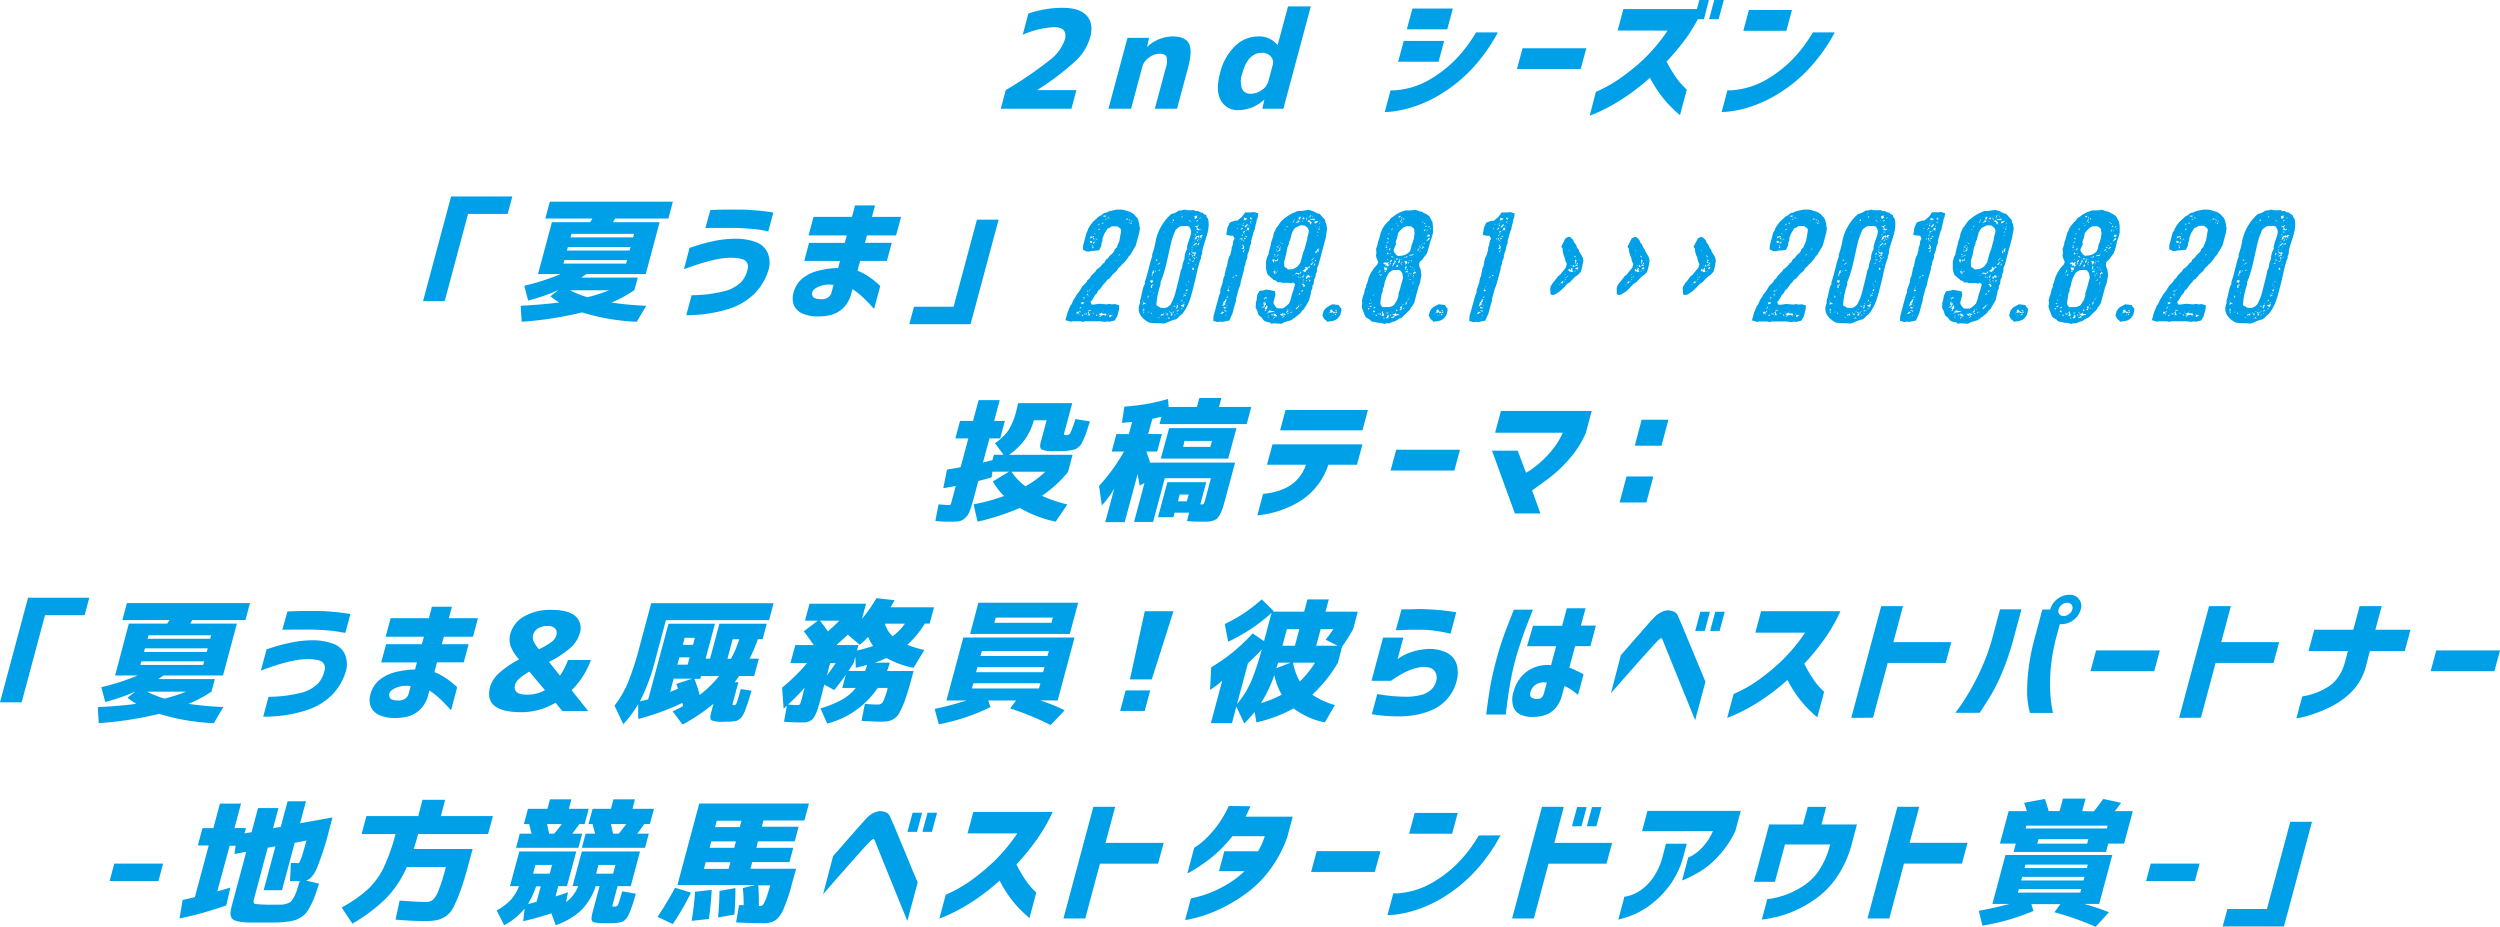 <svg xmlns="http://www.w3.org/2000/svg" viewBox="0 0 601.54 222.95"><defs><style>.cls-1{fill:#00a0e9;}</style></defs><title>SP</title><g id="レイヤー_2" data-name="レイヤー 2"><g id="レイヤー_1-2" data-name="レイヤー 1"><path class="cls-1" d="M249.63,21.62v.06H259l-1.2,4.49h-17l1.2-4.49a91.48,91.48,0,0,0,10.82-7.41,10.3,10.3,0,0,0,3.4-4.74q.79-3-2.68-3a21.87,21.87,0,0,0-7.46,1.83l1.36-5.1a25.36,25.36,0,0,1,8.21-1.38c2.74,0,4.69.63,5.83,1.89s1.42,3,.83,5.23a12.65,12.65,0,0,1-3.38,5.55A64,64,0,0,1,249.63,21.62Z"/><path class="cls-1" d="M271.29,9.11h5.21l-.5,2.15h.06a9.13,9.13,0,0,1,6-2.5c2.06,0,3.39.56,4,1.7s.54,3-.18,5.77l-2.67,9.94h-5.34l2.62-9.78a4.75,4.75,0,0,0,.2-2.73c-.23-.49-.81-.73-1.76-.73a4.16,4.16,0,0,0-2.47.94,3.88,3.88,0,0,0-1.55,2l-2.75,10.29h-5.45Z"/><path class="cls-1" d="M309.92,1.54h5.48l-6.6,24.63h-5.08l.51-2.18h-.06a9.19,9.19,0,0,1-6.09,2.5,4.57,4.57,0,0,1-4.33-2.34c-.88-1.56-.94-3.73-.2-6.51a13.43,13.43,0,0,1,3.64-6.58,8.11,8.11,0,0,1,5.65-2.3,5.65,5.65,0,0,1,4.53,2.05h.06Zm-11,16.1a5.54,5.54,0,0,0-.08,3.7A2.17,2.17,0,0,0,301,22.55a4.44,4.44,0,0,0,2.61-.89,3.64,3.64,0,0,0,1.55-2l1.09-4.07a2.09,2.09,0,0,0-.47-2,2.7,2.7,0,0,0-2.14-.88Q300.25,12.7,298.93,17.64Z"/><path class="cls-1" d="M360.41,7.79a40.67,40.67,0,0,1-7,9.56A36.08,36.08,0,0,1,346.08,23a29.83,29.83,0,0,1-6.45,2.84,25.75,25.75,0,0,1-4.67,1,16.37,16.37,0,0,1-1.77.11l1.4-5.22A12.87,12.87,0,0,0,336,21.7a20.94,20.94,0,0,0,3.58-.66,19.38,19.38,0,0,0,4.95-2.21,29.8,29.8,0,0,0,5.35-4.16,34.09,34.09,0,0,0,5.28-6.88Zm-24,7.06,1.35-5h9.73l-1.35,5Zm2.09-7.79,1.35-5h9.73l-1.35,5Z"/><path class="cls-1" d="M365,16.61l1.35-5h15.34l-1.35,5Z"/><path class="cls-1" d="M389.23,7.34l1.38-5.16h17.7L408.89,0h2.29L410,4.62h-1.47a41,41,0,0,1-2.75,4.46A59.81,59.81,0,0,1,401,14.82a35.93,35.93,0,0,0,2.05,3.46A15.56,15.56,0,0,0,405,20.7l.87.88-1.64,6.13c-1-.83-1.84-1.65-2.6-2.44a25.7,25.7,0,0,1-2.35-2.87A27.69,27.69,0,0,1,397,18.7a50.54,50.54,0,0,1-5.26,4.18,43.81,43.81,0,0,1-4.67,2.87c-1.39.73-2.49,1.26-3.31,1.59l-1.26.5L384,22.1a32.7,32.7,0,0,0,6.13-3.47A51.3,51.3,0,0,0,395.75,14a42.07,42.07,0,0,0,5.5-6.64Zm22-2.72L412.48,0h2.29l-1.24,4.62Z"/><path class="cls-1" d="M441.47,7.79a40.39,40.39,0,0,1-7,9.56A36.08,36.08,0,0,1,427.14,23a29.83,29.83,0,0,1-6.45,2.84,25.68,25.68,0,0,1-4.66,1,16.6,16.6,0,0,1-1.78.11l1.4-5.22A12.87,12.87,0,0,0,417,21.7a20.94,20.94,0,0,0,3.58-.66,19.58,19.58,0,0,0,5-2.21,29.74,29.74,0,0,0,5.34-4.16,34.09,34.09,0,0,0,5.28-6.88Zm-22-.38,1.34-5h10.36l-1.34,5Z"/><path class="cls-1" d="M107,72.45h-5.21l6.75-25.18h14.74l-1.13,4.2h-9.53Z"/><path class="cls-1" d="M131.21,52.59l1.09-4.07h29.61l-1.09,4.07H148l-.27.45c-.11.2-.18.34-.23.42h11.22l-3.34,12.48H141.11l-1.26.86h13.61l-.81,3a30.18,30.18,0,0,1-5.51,3,75,75,0,0,0,8.36.77l-2.29,3.85a51.22,51.22,0,0,1-13.15-2.25,85.82,85.82,0,0,1-14.54,2.25l-.23-3.85q5.42-.28,9.28-.8a17.84,17.84,0,0,1-2.13-1.48l1.85-1.44h-.07a45.75,45.75,0,0,1-7.14,2.47l-.94-3.56a54.64,54.64,0,0,0,8.76-2.82h-5.44l3.34-12.48H142a3.29,3.29,0,0,0,.28-.42,3.87,3.87,0,0,0,.25-.45Zm19.44,10.84.23-.86H135.8l-.23.86Zm-14-4-.24.86h15.08l.23-.86Zm4.69,12.09a38.22,38.22,0,0,0,5.2-1.67h-9.4A26.92,26.92,0,0,0,141.34,71.52Zm-4.07-14.4h15.07l.22-.84H137.49Z"/><path class="cls-1" d="M165.91,59.65l1.71-.56A42.68,42.68,0,0,1,171.76,58a26.56,26.56,0,0,1,5.16-.56,14.23,14.23,0,0,1,4.8.75,5,5,0,0,1,2.95,2.55,6,6,0,0,1,.25,4.17,13.63,13.63,0,0,1-3.36,5.73,15.63,15.63,0,0,1-6.76,3.85,33.1,33.1,0,0,1-9.67,1.33l1.28-4.78a33.17,33.17,0,0,0,7.67-.93A8.92,8.92,0,0,0,178.21,68a6.49,6.49,0,0,0,1.65-3.12,2,2,0,0,0-.42-2.07c-.52-.51-1.76-.77-3.73-.79a19.38,19.38,0,0,0-3.5.43c-1.27.27-2.48.59-3.64.95s-2.5.82-4,1.38Zm5-9.11c1.32-.06,2.54-.1,3.65-.11s2.36,0,3.74,0,2.7.12,3.87.22,2.12.22,2.82.32a6.66,6.66,0,0,1,1.08.2l-1.21,4.52-1.07-.23a24.83,24.83,0,0,0-2.8-.38c-1.18-.11-2.47-.18-3.88-.23-2.19,0-4,0-5.32,0s-2,0-2.07.06Z"/><path class="cls-1" d="M194.67,58.43h8.6l.48-1.79h-9.2l1.2-4.46H205l.74-2.76h4.81l-.74,2.76h7l-1.2,4.46h-7l-.49,1.79h6.45l-1.17,4.36h-6.44l-.63,2.34a14.69,14.69,0,0,1,2.62,1.38A20.4,20.4,0,0,1,211,68.07a9,9,0,0,1,.8.75l-1.48,5.52-.77-.85c-.5-.55-1.13-1.19-1.91-1.93a17.33,17.33,0,0,0-2.53-2l-.26,1a7.35,7.35,0,0,1-2.11,3.7,6.91,6.91,0,0,1-2.94,1.56,12.88,12.88,0,0,1-3.09.32,9.07,9.07,0,0,1-3.48-.64,4,4,0,0,1-2.13-1.9,4.56,4.56,0,0,1-.19-3.08A6.67,6.67,0,0,1,193.07,67,9.61,9.61,0,0,1,197,65.12a19.72,19.72,0,0,1,4.67-.63l.45-1.7h-8.6ZM197.82,72a2.7,2.7,0,0,0,1.33-.37,2,2,0,0,0,.88-1.08l.54-2a6.46,6.46,0,0,0-3.45.37c-1,.42-1.5.86-1.65,1.33a1.35,1.35,0,0,0,.21,1.25C196,71.79,196.67,72,197.82,72Z"/><path class="cls-1" d="M235.07,52.85h5.21L233.53,78H218.79l1.13-4.2h9.53Z"/><path class="cls-1" d="M261.73,55.43l.09-.34.43-.76.68-.91,1.5-1.36.59-.3.6-.49.57-.11.54-.27.64-.18,1.36-.27h1.21l.49.08L272,51l.86.56.38.49.35.31.26.49.29,1.09,0,.38.16.57-.22,1.24-.78,2.91L272,61.28l-.36.34-.41.64-.7.87-.62.57-.35.41-.45.38-.46.72-.93.83-.79,1-.55.31-.34.52-.53.53-.82,1.17-.44.31-.28.6-.49.53-.71,1.21-.39.41.26.64h.66l1.23-.18,1.76.15.57-.12.72.12.64-.08,1.06.27,0,.94-.47,1.74-.59,1-1.25.3-.49-.08-.65.12-1.1-.15h-3.63l-.51.15-.63-.15h-1.83l-.54.11-1.23-.38.48-1.77.68-1.67.29-.37.56-1.21.38-.53L259,71l.84-1.1.58-1,.9-.87.31-.56.51-.46.41-.64,1-1,.28-.45.94-.76.59-.72.38-.26.33-.64.59-.46.28-.45,1-.94.25-.64.48-.46.68-1.66.42-2.45-.15-.46-.79-.56h-1.33l-.48.34-.52.19-.75,1.2-.46,1.14,0,.56-.23.57-.08.75-.51,1-1.25.15h-.59l-.43.16h-.7l-.91-.42,0-.94.82-3.06ZM259.11,75l-.14.49.7-.12-.18-.34Zm0-.53.16.11,0,0Zm.21-.64a.16.16,0,0,0,0-.16Zm.25,1.85-.11.11c.08,0,.11,0,.19,0l.1-.12Zm.18-.84-.07.12.05.11.37.08-.35-.31.05,0-.14-.08Zm.32-1-.28.34v.11l.41-.23Zm-.16.9-.11.12.17.11Zm.45-2-.39.15.24,0-.05.34c.35-.15.53,0,.7-.41C260.72,72.76,260.53,72.72,260.38,72.72Zm.35,2.76-.2.19a1.86,1.86,0,0,1-.27.11l.16.3.56-.23-.38.12-.1-.19Zm-.15-1.17c0,.07-.1.07-.12.15h.16l0-.15Zm.06-.53.07-.12h-.12Zm0-2.08.29.08.24-.15-.13,0-.31-.15Zm0,.23.08.15.18-.11c-.08,0-.11,0-.18,0Zm.22,3.7H261l.06-.08-.1-.07Zm.17-.19.2-.19-.29.08Zm.46-.11-.33.19.16.15.24,0Zm.06-4.61.09.11-.18.23h.19l.22-.38Zm0-11.44s.12,0,.13-.08Zm0,15h.07l.11-.11Zm.05-4.46,0,.15-.09.19.25.12-.16-.31.24-.3Zm.1,5.33c.18.07.24.3.26.49l-.29.22.8-.07-.2-.11c-.14-.08-.26-.65-.26-.8Zm.07-3.89.06.07.2-.45Zm.95,3.58-.61-.33-.29.18ZM262.08,70l-.17.23.22-.12Zm.4-.45-.47.3,0,.11.49-.37Zm-.14-11.75-.13.5.3.18.26-.07,0-.38-.37-.07Zm.63-.75-.11-.15h-.47l-.13.75.08-.3h.08l.25-.19.62-.11-.09-.26H263Zm-.48,18.73.15,0S262.53,75.78,262.49,75.78Zm.26-16.73a.14.14,0,0,0,.14.19s.06-.08.07-.11l0-.08Zm.16.27-.15.15.22.34.16-.46Zm0,9.74.09,0-.12-.15-.08,0Zm-.06,6.23.26.19.28-.19ZM263.22,58l.06.23-.32.15.08.3.42-.41ZM263,68.6h.16l-.16-.15Zm0-11.1.39.15a1,1,0,0,0-.23-.45Zm.2-2.53.06.08.17,0-.21-.07Zm.15,1.21-.06.23.31-.15Zm.13,1.55.13.11.14-.07,0,0-.09,0-.14-.08Zm.22,17.86.09.42.27-.16Zm.35-17.94-.23-.3,0,.34Zm.07-3.32.55-.45-.5,0,.2.15Zm0,1.13.73-.37-.42,0Zm.15,20h0c-.13-.12.07-.42-.16-.42Zm-.05.49-.07.11.06,0,.12-.15ZM266,76l.27-.31-.21-.22h-.82l-.17-.27-.39.31-.22,0-.1.22.24,0,.31.15-.44.19.25.22.2-.3.74-.26L266,76l0,.07.22.08ZM264.88,65.7l.11,0,.33-.07Zm.49-12.2-.34.42.48-.19Zm-.15,21.41a.57.57,0,0,0,.42-.23Zm1-23.11-1,.19.55.11Zm-.4.3-.1.08.37.11.14-.11Zm.06,12.77-.08.15h.12l.08-.15Zm.57-12.2c-.19,0-.48,0-.57.26ZM266.5,76a.4.4,0,0,0-.08-.27A.32.32,0,0,0,266.5,76Zm0-23.34h.9l-.72-.07Zm.29-.49-.26.11.13.23Zm-.05,23.38.13.11-.08-.3Zm.5.18-.34.12,0,.41h.27l.61-.53-.07,0-.4.18Zm1.08-13.21c0,.11.08.3.23.3v0Zm.53-.23v.42l-.15.11a.15.15,0,0,0,.15-.11A.66.66,0,0,0,268.81,62.26Zm0-.45.35.19-.27-.19Zm.16-.3.4-.16.12-.3Zm1.51-9.14-.16,0A.25.25,0,0,0,270.44,52.37Zm-.12.75a.28.28,0,0,0,.17,0A.28.28,0,0,0,270.32,53.12Zm.51,6.69h-.07l-.44.45Zm.19-7.25-.2.3c.22-.08.41.07.5-.27Zm.44.83.15.19.15-.16Zm.55-.31-.38-.34-.1.08v.11Zm-.43,5.4.06-.07,0-.08Zm.48-4.56.14-.08-.14-.34-.16.3Zm.22-.68-.25.07.22.19Zm-.07-.16.12,0c0-.08,0-.12-.08-.12Z"/><path class="cls-1" d="M281.87,51.46a3.49,3.49,0,0,0,1.74-.79,3.33,3.33,0,0,0,1.31-.23,8,8,0,0,0,2.36.11l.44.23.62,0a1.36,1.36,0,0,0,1,.38l.37.37.5.19a1.65,1.65,0,0,0,.46.91c.78,3.06-1.53,6.42-1.4,8.42l-.27.57,0,.53c-.61,1.09-1.18,4.41-1.51,5.62-.68,2.53-1.17,5.55-3.07,7.82a3.57,3.57,0,0,0-1,.94l-.56.34c-.76.08-2,.76-2.83,1-1.16-.19-2.41,0-3.56-.27-1.65-.87-3.19-2.42-2.13-4.76l-.08-.41c.47-1.17.56-3.14,1.21-4.08v-.57c.48-1,1.38-5.43,1.76-6l0-.57a18.6,18.6,0,0,0,.89-3.47A11.9,11.9,0,0,1,281.87,51.46Zm-7,20.92.09.11.13-.07-.16-.11Zm.75.57h-.08l-.44-.27-.17.64.74-.26.19.15.09,0Zm-.51,1.32-.15.11.28.27-.3.11.2.26v-.15l.25-.34Zm.26.75-.34.12.16.26.1-.07-.13-.08.25-.23Zm.22,1.1-.05-.11h0l.08.15Zm.48-4.42.34-.26-.16-.42Zm.1,3.4.1.07.13,0c0-.08,0-.19-.11-.19Zm.54-7.4.43.45.39-.6-.62-.15Zm.05,2.45h.08l.13-.07-.08-.12Zm.15,5.14c-.06.19.05.23.2.26l0-.07c0-.15-.06-.23-.2-.27Zm.47-6.87-.32.15h-.15c.13.22-.17.64.19.75l.19-.26-.25-.27.53-.22h.08Zm.17-3.4a2.46,2.46,0,0,0-.24.45l-.22.94.65-.22-.38.11-.13-.26.44-.46-.1-.37.17-.19Zm-.27,2h.08l.18-.08v0A.36.36,0,0,0,277.31,67Zm.24,3.62.29-.19-.13,0-.13-.07Zm.34-.83-.19-.3C277.7,69.66,277.81,69.7,277.89,69.81Zm0-5.74.13.08,0-.11,0-.08Zm0,1.4h0c.2,0,.24-.15.32-.3l-.13-.11C278,65.21,278,65.36,277.88,65.47Zm.08,2.79.1,0,0,0Zm.12.12.06.07h.08v0l-.14-.08v0h0l0,0Zm.43-5.67,0,.08.09-.08-.39-.41-.05,0,.08.11-.16.19.31.15Zm-.33-1.7.16-.15-.15,0Zm.07,12.43,1,.6,1,.08.68-.19.69-.57a11.62,11.62,0,0,0,1.18-2.79s1.35-5.17,1.29-5.4l.36-.76a5.93,5.93,0,0,1,.56-2.07,4.67,4.67,0,0,1,.65-2.42c-.18-1.25,1.11-3.13.95-4.42a2.72,2.72,0,0,0-.52-1,2.29,2.29,0,0,0-.52-.11h-1.17a3,3,0,0,0-.55.15,4.81,4.81,0,0,0-1,.83c-.29.79-.67,1.62-.88,2.41-.81,3-1.41,7.18-2.7,10.09v.6A17,17,0,0,0,278.25,73.44Zm.22-13.52a.74.74,0,0,0,.15-.26Zm0,3.74h.12c.27,0,.39-.3.64-.38l-.12-.11h0Zm.36,12.65-.15.11.14.08.22-.08Zm.2-11.41-.32.19.25.08.22-.23Zm.83,10.65-.32.15-.12-.26v.15l-.12.3.07.19,0-.07.29-.19.33.07,0-.07,0-.3.07-.12-.16,0Zm.29-19.78,0,.15h.08l.11-.12Zm.45,19.48-.15,0-.05.08.08.11.21-.19,0,0Zm.09,1.28-.1.08v0a.35.35,0,0,0,.26-.12Zm.22-1.13-.32.19.22.19.29-.34Zm.17.27c-.12,0-.17.18-.19.26.15,0,.19-.15.26-.26Zm0,.9,0,.19.21-.19.14.08.14-.08-.32-.26Zm.21-1.51,0,.11.2-.3-.09-.07Zm.13-21.37.2-.15v-.12Zm.32,21.45-.13,0c0,.19.08.27.28.27l.1-.23Zm-.09.75.38,0,.14-.08-.1-.07.13-.34A.61.61,0,0,0,281.66,75.89Zm.24-1.32h.15l0-.07s-.05-.08-.09-.08Zm.31-21.15-.15.12.05.11.17-.19Zm.15-.56-.2.3.3,0,.06-.23-.16-.26Zm-.15,22.43v.11l.25-.19-.08-.15Zm.19-.27.19-.11h-.08l-.18-.08Zm.05-1.2.1-.08.23.15.1-.07-.36-.27,0-.23Zm0,2.11.38-.11H283v0l-.32-.11Zm.16-1,.07,0,.18-.12,0-.07Zm.89-1.59-.36.19h-.08l.18.19-.18.27v.22l.25,0A6.3,6.3,0,0,1,283.52,73.32Zm-.39,1.48.15.15.24-.15h.08l0,0v-.3Zm.09.53,0,.22.3-.26Zm.34-2.16a.32.32,0,0,0-.2-.26C283.39,73.1,283.38,73.14,283.56,73.17ZM284,52l-.15,0-.05,0,0,0-.07.12,0,0,.35-.27h0Zm0,22.54a1.4,1.4,0,0,0-.22.38Zm.28-2.23,0,.08-.42.26.58-.26.12.11v0l-.15-.45Zm-.16-20.69-.18.08.19,0,0,0,0-.08Zm.75,22.17V73.7l-.09,0,.23-.42-.09-.11-.49.23-.22,0-.15.11a1.62,1.62,0,0,0,.58.31l.14-.08-.2.3Zm-.3.22-.26.23h-.07l-.19.11.13,0,.12.12Zm-.5-22.5a.42.42,0,0,0,.33-.19Zm.57.49h-.07l-.22.07h0v.12l-.13.19,0,.11Zm-.06,24.73-.08,0h-.16Zm-.07-3.51.1-.08-.05-.11h0A.31.31,0,0,0,284.48,73.25Zm0,.26.05,0,.17.07-.05,0,0,0-.14.08,0,0,.08,0Zm.22-2,0,0,.23-.26-.1-.08Zm0-.53.48.27.19-.12c-.12-.15-.49-.07-.5-.34Zm.06,1.85.1.19.15-.26h-.23Zm.66-2.34-.14,0-.19.12.25.07.21-.19Zm.06-.79-.23.26.13,0,.27.15.07-.42-.09,0-.13-.08Zm-.21-1.28V68.3l.11-.15-.09-.07,0,.22v.12Zm.22.37.17-.07c-.24,0-.09-.23-.24-.27Zm.21.38.07,0,.27-.15L286,69Zm.5-5.81-.09-.12H286l.05,0-.27.12v.11Zm-.16,4.53,0-.34-.12.15v.22Zm.21-5.29.12.11.24-.15-.17,0-.34-.19,0,.11-.17.19Zm-.27-1.06-.05.19.08.57Zm0,6.42c0,.08,0,.15,0,.19Zm0-6.53c.17,0,.3-.23.38-.38l-.21-.26Zm.61-8v0l-.07-.15-.05,0-.18-.23h-.31C286.26,53.2,286.5,53.31,286.69,53.46ZM286.38,68l.15.19.09,0Zm.52-8.65-.31.15.58,0Zm.94,1.62-.26-.34-.29.19-.57-.34-.11.12.47.26-.28.19C287.15,60.94,287.49,61.13,287.84,61Zm-1.23.34.1.08.19-.11-.13,0-.14-.07Zm.19-1.28-.14.08.17.11.21-.08Zm.23,2.79-.33.19h.12c.12,0,.35,0,.43-.15Zm-.3-9.4.28.12-.27-.16Zm1,8.27-.27-.15.26-.26-.43-.12v.23l-.13.08-.22-.08-.05,0,.05.11-.13.19.18.08.18-.27Zm-.67,2.65-.24.3L287,65l.36-.19Zm.74-5.82-.19,0-.32.34-.07,0L287,59l.38.08.37-.38h.08l.2-.15-.05-.11Zm-.81,0,.07,0h0v-.23Zm.23-1.32.09,0-.09-.07-.14.07Zm-.07,4.8.21.37.22-.07-.34-.49Zm0,.68.22,0-.05-.26Zm.27-4.53-.17,0c0,.12.16.15.28.15Zm-.13-2v0s0,0,0,0S287.38,56.14,287.34,56.14Zm0-3.09,0,.15.06-.08,0-.22Zm.17,7.25.06-.08-.15-.3h0C287.47,60,287.43,60.18,287.52,60.3Zm0-2.72,0,.07-.05,0h0l.08,0h.16c0-.11.1-.22.22-.22H288L287.9,57l.13,0,.41.22.18-.11c-.31,0,.06-.49-.25-.49l-.18.23-.26-.08-.33.38,0,.19-.24.3ZM287.39,52l.13.68.07,0,.51-.3-.11-.19.13-.34Zm.21,4.76.17-.34-.13,0-.18-.19Zm-.1-2.53v.22a.68.68,0,0,1,.12-.3Zm.76.07a4.19,4.19,0,0,1-.64.19.12.12,0,0,1-.11,0l.07.19.07-.11.33.22.23-.11h0l-.08-.15.31-.3-.2-.12-.06.08Zm-.55,9.21v.16l-.11.26.24-.3Zm0-4.3.08.15.1-.07-.13-.12h0Zm.16,2.64-.13.19a.7.7,0,0,0,.37-.22l-.22,0Zm.69-6.53-.07-.15.16-.19v0l-.19.15-.32-.26-.13,0,.12.11v0h-.23l.12.15-.24.15.44,0,.08.15.58-.15-.08-.26h0ZM288,59.81l0-.08-.13-.23-.09,0C288,59.54,288,59.69,288,59.81Zm-.17-6.5.07,0,.44-.19-.3-.19Zm.2,2.61-.14.22,0,0,.31-.15-.09-.23.07-.11-.32.15Zm-.12,2.9.12.16.13-.19Zm.07-1c0,.19.25.23.41.23v0l-.19-.15.06-.08Zm.22-.22.11.15.07-.12-.06-.34Zm.31,1.17-.1-.08.25-.19h-.08l-.32,0,0,.45-.09.19Zm0-2.72.08,0-.16-.11h0Zm.09-3.44.34-.22-.09-.12,0,.08-.32.19Zm-.05,5.17.22,0,.08-.15v-.11Zm.49-1.24-.43.3.21.38.24,0,.07.34c.07-.26.05-.49-.26-.49l.57-.38Zm-.15-4-.06.08.15,0,0,0Zm.34,2.95-.14.11h.07l.22-.07Z"/><path class="cls-1" d="M302.65,52.22l-.27.71-.07.53-.29,1.1-.08.6-.24.45L301.05,58l0,.57-.26.53-.22,1.09-.43,1.17,0,.64-.39.91-.1.79-.26.53,0,.46-.76,2.83-.22,1.09-.41,1.1-.51,1.92-.15,1-.17.49-.63,2.34-.75,1.66-1.7.34-.53-.08-.57.12-1.06-.31.07-1.13,1.37-5.1.26-.53,0-.79L294.2,68l.15-1,.3-.68.06-.53.19-.68.05-.49.28-.6.19-1.14.28-1,.3-.53.34-1.28v-.46l.26-.64.15-1,.31-.57-.37-.68h-.47l-1.16-.18.28-1.78.56-1.21,1.22-.45h.58l1.11-.91.8-1.09h1.45l.68-.08,1,.3Zm-8.59,22.84-.32.34-.05.19a6.87,6.87,0,0,0,.88-.38l-.45-.22H294Zm.76-2.83a7.86,7.86,0,0,0-.53.68l.11.3-.21.08-.08.41.9-.56c-.09,0-.31-.16-.38-.19l-.17,0,.49-.22a.94.94,0,0,1,.08-.15,1.5,1.5,0,0,0,0-.42l.25-.07L295.2,72l-.35.12-.12-.12ZM294.35,74l.32.27.07-.11.16.11a2.09,2.09,0,0,1,.46-.53l-.48.3-.25-.22,0-.08Zm.22.65-.14.07L295,75l.12-.16,0-.07Zm.31,1.32-.09.19,0,0,.46-.67-.24.3h-.15ZM295,71.7c.32,0,.42-.07.5-.38l0-.07C295.25,71.36,295.18,71.63,295,71.7Zm.18,1.81.11,0,.14-.07,0-.08C295.33,73.4,295.17,73.4,295.14,73.51Zm.06-3.7.34.34.32-.34-.56-.11Zm.34-.41-.1.07c0,.12.16.15.23.19A.46.46,0,0,0,295.54,69.4Zm.06,3.13.26-.07h-.24Zm.17-3.4h0c0-.11,0-.22-.14-.22S295.65,69.13,295.77,69.13Zm.55-.9.07-.12,0,0-.21.07Zm.21-1.36,0,.07.48-.34-.25-.07Zm.89-.38.27-.15-.52-.27Zm.08-11.55.13.11.16,0-.06-.19Zm.56-.91.06-.08-.17-.11h0A.14.14,0,0,0,298.06,54Zm.17,3.59h.16l0-.08.13-.19-.14-.07A1.31,1.31,0,0,1,298.23,57.62Zm.43-2.35,0-.07.44-.19-.33-.23-.08,0,.06.19c-.05,0-.27.15-.34.11ZM298.49,54l.06,0,.13,0v-.19Zm.19,3.36v.3l.33-.07-.17-.38h0Zm0,.79.13-.19-.08-.15Zm.06-1.39,0,.07.34-.23v-.3Zm.39,2.49v.26l-.37.23v.15l.21-.08.12.16.18-.12.07,0s0-.42,0-.42l.09-.18h-.08l-.16-.16-.07.12v-.46l-.24.31.22.19ZM299,54.14l0,.3.34-.22-.28-.15Zm0,6.46.24.15h0l.26-.83A8,8,0,0,0,299,60.6Zm.41-2.53c0-.15-.26-.19-.37-.23C299,58,299.2,58.07,299.36,58.07Zm-.36-1,.07.15,0-.08,0-.15Zm.07-3.33,0,.12.15-.12v-.15A.17.17,0,0,0,299.07,53.76Zm.36,1.85-.34.12v.41l.48-.45Zm-.11-2.79-.21.19.19,0a1.86,1.86,0,0,0,.45-.08l.13-.19.13.08v-.23h-.16l-.08-.15-.14.08-.31-.15A.72.72,0,0,0,299.32,52.82Zm-.11,4.8.51-.16-.27-.3Zm.06-1.4.12.11.19-.11v0A.91.91,0,0,0,299.27,56.22Zm.65-1.85.19-.11c0-.08,0-.19,0-.27l.07-.11h-.12l-.7.72.2.11.17,0Zm-.15,2.6.27.15s-.12-.26-.07-.3l-.17,0-.24-.11.08.26Zm0-1.32.15-.11-.13-.11-.12,0Zm-.06-2.23.14,0v-.15Zm.41,1.52-.18.37.48.12.13,0-.18-.23.13-.19.05-.19c-.15,0-.26,0-.42,0l-.16,0Zm.42-.68-.2.15.22.07.05-.19Zm.15-1.59.38.19.18-.23v-.11l-.15.11-.19-.15.15-.15-.1,0,.07-.11s0,0,0,0h-.12Zm0,.72.18.22.16-.3,0-.07Zm.31.45c0-.11,0-.15-.08-.15l-.05,0C300.91,53.73,300.84,53.84,301,53.84Z"/><path class="cls-1" d="M306.85,55.39l.23-.57.33-.34.77-1.13.48-.49L309.8,52l1-.6,1.28-.57.45-.07h.71l1.63-.27,1.12.34.92.49.6.12,1.33,1.47.08.56.23.46.17,1.09L319,57.2l-1.75,6.53-.26.53-.17,1.25-.24.45-.08.72-.32.6-.1,1-.31.57v.57l-.31.6-.06.64-.45,1.7-1.2,2-.52.49-.37.53-1.06.86-1.11.8-1.66.49-.68.38-1.85-.12-.58.12-.41-.34-.57-.08-.58-.19L304,77l-.4-.57-.77-.64-.29-.95-.43-.87.07-.71,0-.49.18-.53L302.5,71l.54-1,1.06-.15.6-.19,2.08.38.11.9-.48,1.82.14.49.57.79.47.15h1.09l.56-.34.93-.83.29-.64.44-1.66.34-1,.37-1.36-.45-.38-.56.19-.36-.12h-1.72l-.47-.15h-.7l-.33-.38-.58-.15-.23-.3-.43-.3-.72-.68-.22-.49-.22-.94,0-1.78.31-1.13.29-.53.1-.64.48-1.82.07-.52.45-1.25.17-.94Zm-2.62,18.24-.35.15-.33.49c.14-.23.47-.3.7-.42l.16-.3-.19,0,.38-.22-.05-.57-.19.26-.12-.11.11-.26-.34.07a.54.54,0,0,1,0,.38.18.18,0,0,1-.16.15l.11,0c.16,0,.24-.15.35-.15a.12.12,0,0,1,.11,0l-.36.18Zm.69-2.12-.34.23a1.06,1.06,0,0,1,.15-.27c-.35,0-.4.34-.68.34l.23.31,0-.27.34-.11c0,.11.05.11.13.11Zm-.69,4.16a.22.22,0,0,0-.09,0l0,0a.18.18,0,0,0,.13,0S304.27,75.67,304.23,75.67Zm.55-2.35c0,.19-.19.42-.24.61l-.36.19.4.26-.25.34.05.23c.06-.19.13-.19.29-.19l-.08-.15.38-.53,0-.38A.73.73,0,0,1,304.78,73.32Zm-.49-.79h.16c0-.07,0-.15-.08-.15h0Zm.46,3s0,0,.07,0,.09,0,.13,0,0,0,.06,0l0,0c0-.08-.08-.15-.16-.15Zm.2-.31.26,0,1.63-.22-1.37-.31A.87.87,0,0,0,305,75.17Zm.2,1.29.16-.15h0c-.12,0-.12-.12-.2-.12s0,0-.09,0Zm-.09-.53a.9.9,0,0,0,.31-.15C305.3,75.78,305.09,75.82,305.06,75.93Zm.36-1.06,0,0c0,.08-.15.11-.2.15l.05-.19Zm.45.8.21.26a1,1,0,0,0,.16-.3.13.13,0,0,0-.05-.11Zm.78-13.11.07-.11-.4-.11-.19.11.27.75.21-.49c-.08,0-.05-.11,0-.15h.08l0,.12s.09,0,.11-.12Zm-.47,12.69s0,0,.07,0,.32,0,.48,0l-.54,0Zm.43-9.63,0,.23.61-.23v-.11l-.5.11a2.6,2.6,0,0,1,.07-.56l-.47.3Zm-.18,10.31s.09,0,.16,0,.38.19.62.19l0-.38c-.11,0-.26,0-.22-.18a1.72,1.72,0,0,0-.43-.16.29.29,0,0,0-.14.08A.63.63,0,0,1,306.43,75.93Zm0,.45,0,.12s0,.15,0,.15.39-.42.45-.49l-.07,0Zm.26-11.48c0-.07,0-.11-.08-.11h0a.12.12,0,0,0-.1.08s.19,0,.21.07Zm0-3.24v0a.06.06,0,0,0,0-.08s-.12,0-.14.08A.3.3,0,0,0,306.77,61.66Zm.08-.15.08-.42h-.28Zm.44,1h-.43l.05.41-.19.27.45-.53.38.07a.51.51,0,0,1,0-.37s.07-.12.08-.15l-.15,0ZM307,65.36l.16-.15h0c-.12,0-.17-.08-.25-.08Zm-.09-3.59c.19,0,.2-.15.29-.23A.28.28,0,0,0,306.94,61.77Zm.45-2c-.08.15-.26.22-.3.37a.2.2,0,0,0,0,.15Zm-.27,16.76s.14,0,.18,0l.09,0Zm0-17.07a1.39,1.39,0,0,0,.17,0c.2,0,.28.11.47.15,0-.23-.39-.15-.36-.42Zm.19,1.06,0-.15-.09.19a.75.75,0,0,0,.47-.15l-.12-.12Zm-.09,4.12a.06.06,0,0,0,.06.07l.17,0c-.08,0-.14-.08-.22-.08Zm.13.68s.1-.08.11-.12a.24.24,0,0,0-.13-.07h-.08C307.26,65.24,307.27,65.36,307.38,65.36Zm-.1-4,.15,0c-.05,0-.14.08-.16.15a.12.12,0,0,0,.11,0,.29.29,0,0,0,.24-.15l-.19,0,.17,0c.06.08.13.08.19.16s0-.16,0-.19Zm.53-2.41a.31.31,0,0,0-.22.11l.52,0A.78.78,0,0,0,307.81,58.94Zm0,.83.26.19-.44.34.31.15.2-.3-.07-.49ZM308,63.2v0c0-.12-.19-.15-.27-.15Zm.36,12.39-.32-.11a.53.53,0,0,0,.49.49.29.29,0,0,0,.23-.12l-.17-.26.1-.07.3.33.35-.15c0-.34-.59-.11-.69-.34Zm-.18-16,0-.42-.12.46Zm0-1.4-.08.15a.13.13,0,0,0,.05.11s.05,0,.06-.07S308.14,58.3,308.16,58.22Zm.21.42,0,0,0,.15a.57.57,0,0,0,.28-.3.92.92,0,0,1-.26.07s0,0-.06,0Zm.16,17.89c.12,0,.18-.07.28-.15a.57.57,0,0,0-.22-.07Zm.34-.22.24-.19a.16.16,0,0,1-.12,0c-.12,0,0-.19-.19-.19A.44.44,0,0,0,308.87,76.31Zm0-20.85a3.78,3.78,0,0,0,.54-.26l-.18,0Zm.1,8.08.06.68.5.31.34.34,1.15-.08.58-.26.62-.42.68-.91.6-2.26.4-1.06.6-2.23.07-.56.27-1,.08-.61-.24-.56-.7-.61-1.11-.07-1.22.6-.39.45-.39.72-.46,1.74-.27.56-.08.57-.31.72-.3,1.58L309,62.9Zm.45-8.79c.08,0,.34-.12.37-.23a.13.13,0,0,0-.05-.11A.59.59,0,0,0,309.45,54.75Zm.19,19.86.32.11-.48.34c0,.11,0,.27.12.27h0c.07-.12.16-.31.32-.31l.06,0,0-.49-.19,0,.19-.11A1.24,1.24,0,0,0,309.64,74.61Zm.11,1h0c.08,0,.13,0,.17,0s0,0,.07,0,.08-.3-.08-.3A.55.55,0,0,0,309.75,75.63Zm.31-9.59s0,0,.05,0-.15,0-.19,0,0,0-.05,0S310,66,310.06,66Zm0,9.13.44,0,.11.19.35-.31C310.65,75.06,310.33,75.1,310,75.17Zm.09-.6v0s0-.11,0-.11h0Zm.19,0h.12s.07-.11.08-.15h-.16Zm.28-8.91s-.06.07-.07.11h.12Zm.36-12v0l.27-.11s-.06-.08,0-.12.21-.34.25-.49,0-.15,0-.19Zm.22,21.52a.41.41,0,0,0-.21,0A.41.41,0,0,0,311.17,75.17ZM311,66.34c0,.07.29.07.37.07-.11,0-.16-.11-.28-.11H311Zm1.68-.57-.78-.15a1.71,1.71,0,0,1-.44.45l.65-.22.44.26.12-.3s.07,0,.1,0a.85.85,0,0,0,.4-.15l-.2-.15.12-.31Zm-.93,1s0,0,0,0,0,0-.05,0Zm.91-13.59-.32-.15s0,.07,0,.11c-.06.23-.43.3-.58.42v.11a4.28,4.28,0,0,1,.92-.23l-.11-.15.25-.22Zm0,20.35-.31,0a.28.28,0,0,1,0,.18.24.24,0,0,1-.2.16l-.36.34.09.26a5.15,5.15,0,0,1,.68-.64A.77.77,0,0,1,312.71,73.51ZM312.15,53a.06.06,0,0,0,.06.08c.05,0,.14-.08.16-.15s0,0,0,0S312.16,52.93,312.15,53Zm.14,13.48c0,.12.09.27.24.27a.57.57,0,0,0,.25,0Zm.42,4.12a.33.33,0,0,0-.25.22l.09.08a.35.35,0,0,0,.3-.23c0-.07,0-.11-.09-.11S312.72,70.53,312.71,70.57Zm-.13-18.32-.1.08,0,.45h.32l.12-.15c-.12,0-.11,0-.09-.11a2.14,2.14,0,0,1,.26-.38Zm.09-.19-.13,0A.18.18,0,0,0,312.67,52.06ZM313,52l-.11,0c-.07,0-.1.08-.18.11Zm.2,21c-.13.19-.33.34-.45.53h.07l.34-.37Zm-.38-6.3.24.11V66.6A.66.66,0,0,1,312.78,66.68Zm.29.38-.1.07s0,0,.07,0h.15S313.11,67.06,313.07,67.06Zm.12,2.9-.11,0-.05.18h.23a.29.29,0,0,0,.21-.18l.06-.23Zm0-16.8c0,.08,0,.08.09.08h.2c0-.12-.2-.16-.28-.16Zm0-.45.34-.12.15.19.2-.3h-.08c-.12,0,0-.23-.14-.23h0Zm.08,15.59c-.06.23.17.38.36.42l-.08.3h.35l-.13-.11.29-.34a.36.36,0,0,1-.17,0c-.19,0-.14-.18-.1-.34Zm1.54-4-.3.11-.32-.26-.23.26.18.23a8.93,8.93,0,0,0-.87.6l.48,0,0,.15h.39v-.3l.38-.12s0-.07,0-.11a.8.8,0,0,1,.65-.53l-.22-.38Zm-1.47,2.3a.2.2,0,0,0,0,.15h.2l.22-.22a1.37,1.37,0,0,1-.35-.15C313.39,66.45,313.33,66.53,313.31,66.6Zm.1-14.69a1.79,1.79,0,0,1-.09.19h0c.08,0,.09,0,.11-.11s0-.11-.05-.11Zm-.07,15.6.46-.26h-.39Zm.22.34c.08,0,.12,0,.17-.08h-.35A.24.24,0,0,0,313.56,67.85Zm-.14.23v0s.14-.07.15-.11,0,0,0,0S313.43,68,313.42,68.08Zm.08-1.78.32-.15a.61.61,0,0,0-.26-.08h-.07Zm.65.23,0,.38.23.18a.68.68,0,0,0,.14-.22.62.62,0,0,0,0-.27c.15.15.41.08.58.15l.09-.18L315,66.3l-.35-.15-.18.38Zm0,.9c0,.15.21.23.33.23h.08a2.55,2.55,0,0,0-.39-.3Zm.09-14.65.25.12c-.1-.23-.07-.49-.31-.61Zm.66.19a.7.7,0,0,0-.26.08l-.08.3a.7.7,0,0,1,.57.23c-.07.22,0,.3.16.41a1.37,1.37,0,0,1,.3-.57C315.27,53.42,315.24,53,314.93,53Zm-.27,12.65h.12l.07-.11s-.07,0-.11,0h0Zm.32,1.74.09,0-.33-.23C314.8,67.17,314.86,67.36,315,67.36Zm-.18-15,.15,0c0-.07,0-.11-.08-.15Zm.06,15.4h0a.59.59,0,0,0,.44-.34l-.25-.07ZM315,52.1c.39,0,0,.46.3.49a1,1,0,0,1,0-.49c.05-.15.13-.19.28-.3h-.27Zm1.12.49c-.08,0-.18.08-.26.12h-.59l0,.19a.51.51,0,0,1,.24,0c.2,0,.41.07.61.07l.24,0C316.38,52.78,316.32,52.59,316.16,52.59Zm-.29,10.58c0,.15-.46.26-.52.49,0,0,.08,0,.12,0s.09.11.11.19c.05-.19.25-.23.3-.38a.06.06,0,0,0-.06-.07l.42-.27h-.35Zm-.32-9.33s-.1.08-.14.11a.33.33,0,0,0,.25-.07S315.59,53.84,315.55,53.84Zm0,8.87a3,3,0,0,0,.74-.71c-.31,0-.25.34-.56.34Zm.15,3.67a.15.15,0,0,0-.07.11l0,.08h.2Zm.15-3.33c0-.07,0-.11-.09-.11s-.1.08-.11.11l.19,0Zm.11-10.76c.06-.23-.07-.34-.19-.45A2.16,2.16,0,0,0,315.93,52.29Zm.36,11.22c0,.11-.17.19-.21.34h.27l.1-.38-.17-.08A.13.13,0,0,1,316.29,63.51Zm0-10.16.05.41a2.18,2.18,0,0,0,.46-.11s0,0,0-.07.19-.16.31-.16v-.26A2.27,2.27,0,0,0,316.31,53.35Zm.06,9.25.13.26h.15a1.25,1.25,0,0,0,0-.37Zm.15-1.85.15.3.21-.49-.17-.38Zm.08-6.31.07,0c.05,0,.05,0,.06-.07a.06.06,0,0,0-.06-.08A.2.2,0,0,0,316.6,54.44Zm.39.31s-.18.07-.2.15a.1.1,0,0,0,.07,0l.13,0v-.15ZM316.88,60l.19.75a.58.58,0,0,0,.16-.71l.23-.31Zm.29-3.4s-.23,0-.25.07.05.08.08.12ZM317,56c-.05,0-.05,0-.06.08s0,.07,0,.07Zm0,0c.07-.11.26-.11.38-.11l-.42-.19.07.19Zm.27-1c0,.08,0,.19,0,.27l0,.07.33-.22-.27-.15Zm.25-.49a.12.12,0,0,0-.1.08s0,.15,0,.19l.15-.12v-.15Zm-.11-.6c.05,0,.19-.12.2-.15s-.06-.08-.1-.08l.1-.38Z"/><path class="cls-1" d="M319,74.16l.4-.31,1.19-.64,1.55.19.29.53.32.26v.61l-.26,1-.44.6-.42.42-.5.26-.51.15-1.26.19L319,77l-.34-.19-.47-.87.31-1.17Zm.57,1.54h.19l0-.07-.07,0Zm.45-.83.21.27v0l-.42.12-.11.11a3.31,3.31,0,0,0,1.14-.34l-.35-.3.24-.15-.52-.11Zm-.12-.26a.16.16,0,0,0,.19,0Zm.19,1.62-.06-.07v0h-.12Zm.17-.34.06.08,0,0v-.19Zm.22,0a.12.12,0,0,0,.11,0l-.05-.12Zm1.37-.72-.22-.07.09-.19-.41.22-.39-.15-.25.34.1.08.61-.23.13.12Zm-1,.8.16-.16-.1-.07Zm.63-.31v-.15l-.24,0-.07.26.1.08Zm-.26-.9.24.11.18-.08-.1-.22Z"/><path class="cls-1" d="M332.42,55.58l.18-.49.41-.68.75-.91.52-.45.38-.57.56-.34.55-.45,1.15-.64,1.25-.42h1.13l1.29-.15.93.34.7.15.39.3.43.15.86.57.76,1.4.14,1.09,0,1.51-.32,1.21-.33.95-.46,1.69L343.33,61l-1.21,1.58-.56.49-.09.65.11.6.24.42.18,1.51L341.69,68l-.41,1.1-1,3.77-.43.72-.33.38-.32.6-1.89,1.82-.58.26-1.12.68-.49.08-.77.37-.63,0-.63.15-1-.26-.62,0-.43-.15-.6-.08-.51-.15-.36-.41-.85-.46-.33-.53L327.68,74l0-.49.11-.71-.11-.46.32-1.21.22-.52.19-1,.32-.6,0-.42.28-.6.33-1.25.54-1.13.66-1,.86-1,.23-.57-.44-1-.11-.6.11-.57-.09-.94.37-1.1.1-.67.21-.5.44-1.62Zm-3.34,14.65,0,.19.1-.27Zm.32,4.23-.07,0,.24-.3h-.16c-.12,0-.27,0-.31.15l.22.19Zm.14-1.55a.14.14,0,0,0-.15.11.45.45,0,0,0,.22.08s.12,0,.13-.08S329.62,72.91,329.54,72.91Zm.49.64c-.17.08-.38,0-.51.15a.26.26,0,0,0,.21.12H330Zm-.31-1.62-.05.19c0,.07-.05.19.07.19l.21,0-.23-.19Zm.39.9H330c-.08,0-.16.15-.18.23Zm.12,2.91.14,0,.1-.08a.38.38,0,0,0-.18,0Zm.07-4.64c.08,0,.11,0,.18,0s0,0,.09,0v0a.12.12,0,0,0-.11-.15Zm.33,3.58a.35.35,0,0,0-.23.27l.05.11.37.08,0-.42-.17.19Zm.16-.9a.56.56,0,0,0-.28.34.14.14,0,0,0,0,.11l.42-.23Zm-.18-3.1.05.08a.43.43,0,0,0,0-.19A.17.17,0,0,0,330.61,70.68Zm.82,4.8-.21.19a1.69,1.69,0,0,1-.26.11l.15.3.57-.23-.38.12-.11-.19Zm.22-10-.08.15h.12s.07-.11.08-.15Zm-.06,10.16h.11s.05,0,.06-.08-.05-.07-.09-.07S331.6,75.59,331.59,75.63Zm.16-.19s.05,0,.06-.08,0-.11,0-.11a.12.12,0,0,0-.1.08Zm.16.72s-.13.07-.15.15Zm-.11-10.24,0,.15h.12s.07-.11.08-.15Zm.06-.37.4-.15-.26-.08.16-.15-.11-.3Zm.35,9.78-.32.19c0,.11,0,.15.16.15s.16,0,.24,0Zm-.3.83a.64.64,0,0,0,.21-.19ZM332.49,66a.46.46,0,0,0-.46.38c.14-.08.38-.08.43-.27Zm-.36,6.87.09.53.42.49h1.68l.56-.19.51-.3.73-1.13.37-1,0-.64.35-1,.77-2.87-.21-1-.38-.6-.38-.19h-1.25l-.56.19-.59.45-.34.53-.36.75-.32.91L333,68.94l-.27.57,0,.57-.3.68-.23,1.58Zm.29,2.27c.26.07.06.38.26.49l-.29.22a.54.54,0,0,0,.4.23h.08c.05-.19.08-.3.32-.3l-.21-.11a1.84,1.84,0,0,1-.25-.8Zm1-11.6-.16.46.52-.19.11.45.4-.49-.24-.11a.67.67,0,0,1,0-.3,1,1,0,0,1,.12-.31H334l-.36.31-.08-.27-.67.15-.08.3.24-.15,0,.31a.37.37,0,0,1,.28-.16Zm-.37,13.18a.15.15,0,0,0,.07-.11c0-.08,0-.19-.1-.19a.19.19,0,0,0-.19.11Zm.12-11.66a1.75,1.75,0,0,1,.62-.12.26.26,0,0,1-.05-.26s.06-.08.07-.12h-.24l.25-.18c-.31,0-.68.07-.86-.16A6.45,6.45,0,0,0,333.17,65.06Zm.09.11-.14.23.25.07c0-.07.11-.26.19-.26h.08l0-.08Zm-.07,10.61.14,0S333.23,75.78,333.19,75.78Zm.42-16.46-.28.34c.2,0,.44,0,.51-.31ZM333.67,76a.11.11,0,0,1,.08.15.94.94,0,0,1-.34.41h.5l.21-.19a5.08,5.08,0,0,0,0-.68Zm-.22-17a.14.14,0,0,0,.14.19.2.2,0,0,0,.07-.11l0-.08Zm.15,1.06c-.08,0-.11.11-.12.15a.31.31,0,0,0,.22-.11S333.63,60.11,333.6,60.11Zm-.05,15.18a.3.3,0,0,0,.27.19.36.36,0,0,0,.28-.19ZM333.92,58l.05.23-.31.15.07.3c.06-.19.19-.41.43-.41Zm-.05,4.27-.21.34h0a.32.32,0,0,0,.26-.23s0-.11,0-.11Zm-.19-1.06.41-.07c.05-.19-.14-.34-.29-.38Zm.11-3.74.38.15a.81.81,0,0,0-.23-.45Zm0,2.57s0,0,.07,0H334a.24.24,0,0,0-.18-.08Zm.3-3.89-.06.23c.09,0,.27,0,.31-.15Zm.31,3.51c0,.12-.09.19-.12.31s0,.3.15.3l.13-.49Zm.18,3.55a.35.35,0,0,1-.27.3s0,.12.12.12.25-.19.28-.3v0Zm.11-.68-.38.53.29.08a.26.26,0,0,1,.3-.23l0-.34Zm-.33-1.39.24,0,0-.12s0,0,0-.07l-.07,0Zm.08,14.42.08.42.28-.16Zm.09-16.39c0,.08.06.08.09.12l0-.08Zm.75,2.76c-.08,0-.14-.08-.16-.15h0a.7.7,0,0,0-.23-.15l-.2.15A3.4,3.4,0,0,0,335.33,62Zm.3,14.2-.39.26-.26-.19-.2.19,0,.11.56,0,0-.08h.08Zm-.4-12.8a.41.41,0,0,1,0,.22A1,1,0,0,1,335,64l-.21,0,.37.07c.2-.45.54-.83.78-1.28-.2,0-.35,0-.42-.19-.07.26.09.38,0,.6Zm0-8.31-.32,0s0,.11,0,.15-.1.22,0,.22Zm-.15,20.43h0c-.13-.12.07-.42-.17-.42C334.92,75.14,335,75.48,335.07,75.48ZM335,76a.23.23,0,0,0-.07.11l.07,0,.12-.15Zm.79-.76a.4.4,0,0,1-.43.31.31.31,0,0,1-.19,0l-.1.22.25,0,.31.15-.44.19c0,.15.06.22.21.22l.24-.3c.35,0,.43-.15.73-.26l-.05.18c.11-.11.33-.18.37-.33l-.73,0Zm-.43-14.72.57.79.47.3,1.08-.11.64-.19.51-.3.54-.42.3-.68.23-1.13.22-.42.3-1.09.15-1.13L340.25,55l-.79-.56h-1.09l-.66.26-.84.79-.47.61-.22,1.09-.36,1.06.1.49L335.36,60Zm.23,1.77,0,.15h.08a.17.17,0,0,1,.07-.11s0,0-.07,0Zm.14-8.42h.16c.08,0,.27,0,.3-.11Zm.12,20.58a.63.63,0,0,1,.06.49l.42-.23Zm.08-12.12.27.3s0,0,0-.08a.48.48,0,0,1,.19-.26h-.08c-.06-.07-.05-.11-.16-.11H336Zm.12,1.58-.08.31.36,0,.09-.19c.05-.19-.08-.26-.23-.3A.68.68,0,0,0,336.06,63.88Zm.36-9.78-.21.34h0a.35.35,0,0,0,.29-.22c0-.08,0-.12-.08-.12Zm0,9.07.23.15s-.05-.08,0-.12.17-.22.27-.3c-.08,0-.18,0-.15-.15s.13-.19.2-.3C336.56,62.45,336.54,63,336.41,63.17Zm.37-10.88.15-.11L337,52l-.1-.08a2.24,2.24,0,0,0-.51.31Zm0,9.93s-.1.08-.15.12.06.07.1.07a.18.18,0,0,0,.16-.15s-.06-.07-.1-.07Zm.07,11.71.23.3-.39.3s.22,0,.21.08,0,0-.1.07l.39-.11c.05-.19.05-.34.1-.53s.09-.19.11-.26c-.2,0-.23,0-.17-.23Zm-.09-20.54.35-.12s0-.07,0-.11.23-.26.27-.42,0-.11,0-.18A9.38,9.38,0,0,1,336.76,53.39Zm.74,9.51-.32.15.07.19-.14.08L337,63.2l.15.46.32,0-.35-.15Zm-.31-.6a.28.28,0,0,0-.08.15l.05.11a.28.28,0,0,0,.08-.15Zm.35-9a.4.4,0,0,0-.4.31s0,.07.05.11Zm-.09-1.13-.28.15c0,.08.08.15.15.19Zm.08,21a1.31,1.31,0,0,1-.13.34c.12,0,.25-.19.28-.31l0,0Zm.33,1s0-.08.06-.08l0-.11a1.19,1.19,0,0,1-.33.19l.08.15Zm-.15-21.34.21-.07c0-.08,0-.27-.16-.27s0,0-.09,0Zm.11,9.22a3.05,3.05,0,0,0,.35-.15h.43l0-.31-.46.27c-.05,0-.33.07-.34.11Zm.46,1.62.32-.45-.08-.42a1.45,1.45,0,0,0-.67.15c.06.08.41.23.38.34s-.1.08-.14.08Zm0,.23s0,.07,0,.15a.68.68,0,0,1-.24.3c.08,0,.15,0,.13.11s-.07.12-.09.19.12.15.19.15.1-.07.15-.11l-.15-.15.22-.27Zm.13,9.29,0,0a.14.14,0,0,1,.15-.12l-.13-.11.12-.26-.34.07a1,1,0,0,1,0,.34.38.38,0,0,1-.13.19Zm.06-8.08-.19.11-.16.3.15,0,.26-.11c.07,0,.13.11.21.11s.09-.08.11-.11Zm-.23,8.26s0,.12,0,.16l.08-.16Zm.26-.94,0,.15h.15c0-.07,0-.15-.07-.15Zm.31-7.44c-.06-.07-.1-.22-.21-.22l-.09,0c0,.08.09.23.21.23Zm.28,6.84a1.34,1.34,0,0,0-.55.3,2,2,0,0,1,.51-.15Zm-.17-5.63-.25.34a.65.65,0,0,1,.38-.11Zm-.19,0s.11-.11.14-.22,0-.08-.05-.12ZM339,63l-.25.07v.23c.08,0,.11-.12.19-.12H339Zm-.18.37s0,.12.05.12l.15-.12s-.05,0-.09,0-.07,0-.1-.07Zm.57,3.86a1.06,1.06,0,0,0-.46.11.31.31,0,0,0,.19,0c.12,0,.2,0,.32,0h.12C339.58,67.25,339.46,67.25,339.38,67.25Zm-.4-4.76c0,.15,0,.3.23.3v0Zm.19,8.76a.12.12,0,0,0-.11,0s0,0,0,0Zm.51-9.93h-.47l-.17.34a.72.72,0,0,1,.59-.15,2.69,2.69,0,0,0,.39-.16l.12-.3Zm-.58,10.19s.06.08.09.12l0-.12s-.06-.07-.1-.07-.05,0-.06.07Zm.36-5.59V66h0l0-.12h-.11l-.12-.3-.08.3c.11,0,.17.12.28.12s0,.15,0,.19h0V66c.08,0,.14-.08.19-.12Zm0-1.7c0-.07,0-.11-.09-.11s-.12,0-.13.08l0,.07s0,0,0,0a.16.16,0,0,1,.14.08Zm.19-1.28.08.15-.14-.53c0-.07-.05-.22-.07-.3l.07.3a.37.37,0,0,1-.21.23Zm-.08,1.89a.23.23,0,0,0-.14.07s0,0,.07,0,.13,0,.14-.07S339.6,64.83,339.56,64.83Zm0,1.4h-.08l0,.18Zm-.07-4.42.34.19v0c0-.15-.15-.15-.27-.15Zm.23,7.89.09.11-.16.15.29,0-.13-.12,0,0Zm.16-5.4-.22.08.29.11Zm.31,1.93h-.08c-.16,0-.17.18-.28.3a.41.41,0,0,1,.3-.08Zm-.24,1.47-.08,1a6.77,6.77,0,0,0,.19-.87Zm0-1a.06.06,0,0,0,.05.07s.14-.07.15-.11a.06.06,0,0,0-.06-.08S339.93,66.68,339.92,66.72Zm0-2.23.4.68c.09-.34-.33-.38-.32-.68Zm.3,1.51.08-.3.43.15-.3-.49-.48.34a.25.25,0,0,0,.23.3Zm-.16,3.93v0s0,0,0,.08l0-.08Zm.18-.23.06-.08-.18.08Zm.21-9.4,0-.08c0-.07,0-.11,0-.15a1.79,1.79,0,0,1-.09.19Zm.15-.53-.06.07a.26.26,0,0,0,.17-.07Zm.35,1.32s-.07,0-.11,0,0,0-.05,0Zm0,0s0,0,0,0,0,0,.09,0Zm.5-1.28c-.2,0-.41.34-.49.49l.3,0c-.06,0,0-.07,0-.15s.22-.26.29-.37Zm-.16-.31a1.39,1.39,0,0,0,.17,0c.19,0,.28.11.47.15,0-.23-.39-.15-.36-.42Zm.41.83-.22.23,0-.15-.09.19h0c.16,0,.27-.11.39-.15Zm.54-1.32a.68.68,0,0,0-.29-.07.29.29,0,0,0-.22.11Zm.46.49a.76.76,0,0,1-.51-.3l.09.42-.36.15.27.19c0-.15.13-.34.32-.34Zm-.55-6.11v0c0,.12,0,.16.15.16a.14.14,0,0,0,.15-.12v0Zm.19,4.83-.07.26a.14.14,0,0,0,.06-.07A1.49,1.49,0,0,1,342.35,58.22Zm.16.42.05,0,0,.15a.61.61,0,0,0,.28-.3.92.92,0,0,1-.26.07s0,0-.07,0Zm.32-3.37c0,.16-.22.08-.24.16s.07.18.1.22a.76.76,0,0,0,.24-.34c0-.07,0-.15-.11-.15S342.8,55.24,342.83,55.27Zm-.07-1.35s.13,0,.14-.08-.13-.11-.21-.11a.11.11,0,0,0-.09.07A.21.21,0,0,0,342.76,53.92Zm.14.79.42-.27-.3-.18Zm.16,3.47.87-.6.05-.34-.35.15Zm.56-2.79a2.83,2.83,0,0,0-.53.07Zm-.28.3c.05,0,.05,0,.06-.08s-.08-.15-.15-.15A.44.44,0,0,0,343.34,55.69Zm.69,1.06c0-.08,0-.12,0-.19l-.52-.11s0,.07,0,.11a.36.36,0,0,1-.26.23l.29.22.43-.15Zm-.63-1.59,0,.08a.23.23,0,0,1-.06.07l.23-.11Zm.19-.41c.09,0,.35-.12.38-.23a.13.13,0,0,0-.05-.11A.61.61,0,0,0,343.59,54.75Zm.19.6a.25.25,0,0,1-.16,0Zm.44-.3v0s0-.15,0-.15a.29.29,0,0,1-.14.08.1.1,0,0,1-.07,0l.07.19Z"/><path class="cls-1" d="M344.56,74.16l.39-.31,1.19-.64,1.56.19.28.53.32.26v.61l-.27,1-.43.6-.42.42-.51.26-.5.15-1.27.19-.32-.41-.34-.19-.47-.87.32-1.17Zm.56,1.54h.2l0-.07-.07,0Zm.46-.83.2.27v0l-.42.12-.11.11a3.36,3.36,0,0,0,1.15-.34l-.35-.3.24-.15-.52-.11Zm-.12-.26a.17.17,0,0,0,.19,0Zm.19,1.62-.06-.07v0h-.12Zm.17-.34.05.08.05,0v-.19Zm.22,0a.12.12,0,0,0,.11,0l0-.12Zm1.36-.72-.21-.07.09-.19-.41.22-.39-.15-.25.34.1.08.61-.23.12.12Zm-1,.8.16-.16-.1-.07Zm.63-.31v-.15l-.25,0-.07.26.1.08Zm-.27-.9.25.11.17-.08-.09-.22Z"/><path class="cls-1" d="M364.36,52.22l-.27.71-.06.53-.3,1.1-.08.6-.24.45L362.76,58l0,.57-.26.53-.22,1.09-.43,1.17V62l-.4.91-.1.79-.26.53,0,.46-.76,2.83L360,68.64l-.41,1.1-.52,1.92-.15,1-.17.49-.62,2.34-.76,1.66-1.69.34-.53-.08-.58.12-1.05-.31.07-1.13L355,71l.26-.53.06-.79.6-1.66.16-1,.3-.68.06-.53.18-.68.05-.49.28-.6.19-1.14.28-1,.3-.53.34-1.28v-.46l.25-.64.15-1,.31-.57-.36-.68h-.47l-1.16-.18.28-1.78.56-1.21,1.21-.45h.59l1.1-.91.8-1.09h1.45l.68-.08,1,.3Zm-8.58,22.84-.33.34-.05.19a6.31,6.31,0,0,0,.88-.38l-.44-.22h-.08Zm.76-2.83a8,8,0,0,0-.54.68l.12.3-.22.08-.07.41.89-.56c-.09,0-.31-.16-.38-.19l-.16,0,.49-.22a.94.94,0,0,1,.08-.15,1.49,1.49,0,0,0,0-.42l.26-.07-.13-.12-.34.12-.13-.12ZM356.06,74l.32.27.07-.11.16.11a2.31,2.31,0,0,1,.46-.53l-.47.3-.25-.22,0-.08Zm.22.65-.14.07.6.27.11-.16,0-.07Zm.31,1.32-.09.19,0,0,.45-.67-.23.3h-.16Zm.09-4.27c.31,0,.41-.07.49-.38l0-.07C357,71.36,356.89,71.63,356.68,71.7Zm.18,1.81.1,0,.14-.07,0-.08C357,73.4,356.89,73.4,356.86,73.51Zm.05-3.7.34.34.32-.34L357,69.7Zm.34-.41-.09.07c0,.12.15.15.22.19A.46.46,0,0,0,357.25,69.4Zm.06,3.13.26-.07h-.24Zm.17-3.4h0c0-.11,0-.22-.13-.22S357.37,69.13,357.48,69.13Zm.56-.9.07-.12,0,0-.22.07Zm.21-1.36v.07l.49-.34-.26-.07Zm.88-.38.27-.15-.51-.27Zm.08-11.55.13.11.17,0-.07-.19Zm.56-.91.06-.08-.16-.11h0C359.6,54,359.65,54,359.77,54Zm.17,3.59h.16l0-.08.13-.19-.14-.07A1.31,1.31,0,0,1,359.94,57.62Zm.44-2.35,0-.07.44-.19-.33-.23-.09,0,.07.19c-.05,0-.28.15-.35.11ZM360.2,54l.07,0,.13,0v-.19Zm.19,3.36v.3l.33-.07-.17-.38h0Zm0,.79.13-.19-.08-.15Zm.06-1.39,0,.07.33-.23v-.3Zm.39,2.49v.26l-.37.23v.15l.21-.08.12.16.19-.12.06,0s0-.42,0-.42.08-.15.09-.18h-.08l-.15-.16-.07.12v-.46l-.24.31.23.19Zm-.19-5.14,0,.3.33-.22-.27-.15Zm0,6.46.23.15h0l.26-.83C361,60.15,360.85,60.37,360.67,60.6Zm.4-2.53c0-.15-.26-.19-.37-.23C360.69,58,360.92,58.07,361.07,58.07Zm-.36-1,.08.15,0-.08,0-.15Zm.07-3.33.05.12.15-.12v-.15A.17.17,0,0,0,360.78,53.76Zm.36,1.85-.34.12v.41l.47-.45ZM361,52.82l-.2.19.18,0a1.86,1.86,0,0,0,.45-.08l.13-.19.14.08,0-.23h-.16l-.07-.15-.14.08-.31-.15A.72.72,0,0,0,361,52.82Zm-.11,4.8.51-.16-.27-.3Zm.06-1.4.13.11.18-.11v0A.94.94,0,0,0,361,56.22Zm.65-1.85.19-.11c0-.08,0-.19,0-.27l.07-.11h-.12l-.7.72.21.11.17,0Zm-.15,2.6.28.15s-.13-.26-.08-.3l-.17,0-.24-.11.09.26Zm0-1.32.14-.11-.12-.11-.13,0Zm-.07-2.23.15,0v-.15Zm.41,1.52-.17.37.47.12.13,0-.17-.23.13-.19.05-.19c-.16,0-.27,0-.42,0l-.17,0Zm.42-.68-.19.15.21.07,0-.19Zm.15-1.59.38.19.18-.23v-.11l-.15.11-.19-.15.16-.15-.11,0,.07-.11s0,0,.05,0h-.12Zm0,.72.17.22.16-.3,0-.07Zm.3.45c0-.11.05-.15-.07-.15l-.05,0C362.63,53.73,362.56,53.84,362.67,53.84Z"/><path class="cls-1" d="M380.86,63.32l-.12.72-.36,1.36-.71.75-.52.34-.57.53-.88.94-.55.3-1,1.06-.84.79-1.18.76-.54.11-.5-.15L373,69.55l.09-.61.55-.9.33-.34.91-1.21.54-.42.42-.56.92-1.1.25-.9-.31-.61-.24-1-.2-.41L376,60.33l0-.49-.33-.49,1-2,.73-.38.48.12.65.64.22.6.39.46.36.83.38.49.11.45.28.42.51.87.22.79Zm-5.74,5.21.09.11.21-.19Zm.72-.79-.55.6a1,1,0,0,1,.54-.26h0c-.06.22.28,0,.33-.08l-.27-.15a.14.14,0,0,0,.2-.15l.19-.15Zm.46,0s.21,0,.23-.11a.06.06,0,0,0-.06-.08A.52.52,0,0,0,376.3,67.77Zm.16-1.62a.21.21,0,0,0,0,.15.79.79,0,0,0,.21-.34C376.62,66,376.49,66,376.46,66.15Zm.4.57a.83.83,0,0,1-.34,0v0C376.46,66.91,376.73,66.75,376.86,66.72Zm-.31.71.28-.18h-.31Zm.37-.49v0H377s0,0,.06-.07a.06.06,0,0,0-.06-.08A.24.24,0,0,0,376.92,66.94Zm.27-.45c-.07,0-.15,0-.17.08l0,.07h0a.44.44,0,0,0,.27-.15Zm.32-1.77-.15.26.22.38.3-.12,0,.27a1.42,1.42,0,0,1,.58,0c.05-.3-.2-.42-.12-.72l.09-.19-.27-.15c-.14.23-.07.57-.45.64l0-.11.11-.26Zm0-4.65-.07.15.09.08Zm0,.23.06.22.12-.15ZM378,64a.19.19,0,0,0,.19-.11l-.31,0Zm.1-3.59s-.08,0-.09,0v0Zm0,0a.08.08,0,0,0,.1-.07Zm.32,3.78.22,0c.12,0,.21,0,.24-.15l-.38-.34Zm.58-2.3s.15,0,.17-.08-.35-.3-.46-.3l.44.68Zm.14,3.24h0c-.15,0-.15.15-.3.12a.21.21,0,0,1,.08.26v0Zm-.19-2.34,0,.11c.25-.07.14.19,0,.31s.08.15.16.15a.23.23,0,0,0,.19-.12l-.16-.15.24-.3-.22-.34A.72.72,0,0,0,378.9,62.75Zm.4.83-.19.12-.19.3.14,0a1.07,1.07,0,0,1,.61-.08Zm-.3,1.14.5,0a1.1,1.1,0,0,0,.19-.3c0-.07,0-.11-.07-.15C379.4,64.38,379.1,64.49,379,64.72Zm.47-1.48a.29.29,0,0,0-.14.08.24.24,0,0,0,.22.22l.08,0C379.63,63.39,379.59,63.24,379.47,63.24Zm0,1.82a.26.26,0,0,0,.25-.19v-.15A.58.58,0,0,1,379.45,65.06Zm.85-2.27c0-.08-.05-.11-.13-.11s-.12,0-.14.07l0,0c.11-.11.2,0,.22.07Zm-.25,1.51,0-.15A.12.12,0,0,0,380.05,64.3Z"/><path class="cls-1" d="M396.81,63.32l-.11.72-.37,1.36-.71.75-.52.34-.57.53-.88.94-.55.3-1,1.06-.83.79-1.19.76-.53.11-.51-.15L389,69.55l.09-.61.55-.9.33-.34.91-1.21.54-.42.43-.56.91-1.1.25-.9-.31-.61-.24-1-.2-.41-.32-1.14,0-.49-.34-.49,1-2,.73-.38.48.12.65.64.23.6.38.46.37.83.37.49.12.45.28.42.51.87.21.79Zm-5.74,5.21.09.11.21-.19Zm.72-.79-.55.6a1,1,0,0,1,.54-.26h0c-.06.22.28,0,.33-.08l-.27-.15a.14.14,0,0,0,.2-.15l.2-.15Zm.46,0s.21,0,.23-.11a.06.06,0,0,0-.06-.08A.52.52,0,0,0,392.25,67.77Zm.17-1.62a.21.21,0,0,0,0,.15.79.79,0,0,0,.21-.34C392.57,66,392.45,66,392.42,66.15Zm.39.57a.86.86,0,0,1-.34,0v0C392.41,66.91,392.68,66.75,392.81,66.72Zm-.31.71.29-.18h-.32Zm.37-.49v0h.08l.06-.07s0-.08-.06-.08A.2.2,0,0,0,392.87,66.94Zm.28-.45c-.08,0-.16,0-.18.08l0,.07h0a.41.41,0,0,0,.27-.15Zm.31-1.77-.14.26.21.38.3-.12,0,.27a1.47,1.47,0,0,1,.59,0c0-.3-.21-.42-.13-.72l.1-.19-.28-.15c-.14.23-.07.57-.44.64l-.05-.11.11-.26Zm0-4.65-.08.15.09.08Zm0,.23.06.22.12-.15ZM393.9,64a.19.19,0,0,0,.19-.11l-.3,0Zm.1-3.59s-.08,0-.09,0v0Zm0,0a.08.08,0,0,0,.1-.07Zm.32,3.78.22,0c.12,0,.21,0,.24-.15l-.38-.34Zm.58-2.3s.15,0,.17-.08-.34-.3-.46-.3l.44.68Zm.14,3.24h0c-.15,0-.15.15-.3.12a.23.23,0,0,1,.09.26v0Zm-.19-2.34,0,.11c.26-.07.15.19,0,.31s.07.15.15.15a.23.23,0,0,0,.19-.12l-.16-.15.24-.3-.22-.34A.72.72,0,0,0,394.85,62.75Zm.4.83-.18.12-.2.3.14,0a1.08,1.08,0,0,1,.61-.08Zm-.3,1.14.5,0a.93.93,0,0,0,.2-.3c0-.07,0-.11-.08-.15S395.05,64.49,395,64.72Zm.47-1.48a.23.23,0,0,0-.13.08.22.22,0,0,0,.21.22l.09,0C395.58,63.39,395.54,63.24,395.42,63.24Zm0,1.82a.26.26,0,0,0,.24-.19v-.15A.6.6,0,0,1,395.41,65.06Zm.84-2.27c0-.08-.05-.11-.13-.11s-.12,0-.14.07l0,0c.11-.11.2,0,.22.07ZM396,64.3l0-.15A.12.12,0,0,0,396,64.3Z"/><path class="cls-1" d="M412.76,63.32l-.11.72-.37,1.36-.71.75-.52.34-.57.53-.88.94-.55.3-1,1.06-.84.79-1.18.76-.54.11-.51-.15-.08-1.28.08-.61.56-.9.32-.34.91-1.21.54-.42.43-.56.92-1.1.24-.9-.31-.61-.23-1-.2-.41-.33-1.14,0-.49-.34-.49,1.05-2,.72-.38.48.12.65.64.23.6.39.46.36.83.38.49.11.45.28.42.51.87.22.79ZM407,68.53l.08.11.21-.19Zm.72-.79-.56.6a1,1,0,0,1,.54-.26h0c-.06.22.29,0,.34-.08l-.28-.15a.14.14,0,0,0,.2-.15l.2-.15Zm.46,0s.2,0,.22-.11a.06.06,0,0,0-.05-.08A.52.52,0,0,0,408.21,67.77Zm.16-1.62a.21.21,0,0,0,0,.15.87.87,0,0,0,.2-.34C408.53,66,408.4,66,408.37,66.15Zm.39.57a.88.88,0,0,1-.34,0v0C408.36,66.91,408.64,66.75,408.76,66.72Zm-.31.71.29-.18h-.31Zm.37-.49v0h.08c.05,0,.05,0,.06-.07a.06.06,0,0,0-.06-.08A.2.2,0,0,0,408.82,66.94Zm.28-.45c-.08,0-.16,0-.18.08l0,.07h0a.43.43,0,0,0,.28-.15Zm.32-1.77-.15.26.21.38.3-.12,0,.27a1.46,1.46,0,0,1,.59,0c0-.3-.2-.42-.12-.72l.09-.19-.27-.15c-.14.23-.08.57-.45.64l0-.11.11-.26Zm0-4.65-.08.15.1.08Zm0,.23,0,.22.12-.15Zm.38,3.66a.19.19,0,0,0,.19-.11l-.3,0Zm.11-3.59s-.08,0-.09,0v0Zm0,0s.07,0,.09-.07Zm.31,3.78.23,0a.21.21,0,0,0,.23-.15l-.38-.34Zm.58-2.3s.16,0,.18-.08-.35-.3-.47-.3l.44.68Zm.15,3.24h0c-.16,0-.16.15-.31.12a.23.23,0,0,1,.09.26v0Zm-.2-2.34,0,.11c.26-.07.15.19,0,.31s.08.15.15.15a.23.23,0,0,0,.19-.12l-.15-.15.23-.3-.22-.34A.72.72,0,0,0,410.8,62.75Zm.41.83-.19.12-.2.3.15,0a1,1,0,0,1,.6-.08Zm-.31,1.14.5,0a.93.93,0,0,0,.2-.3c0-.07,0-.11-.08-.15S411,64.49,410.9,64.72Zm.48-1.48a.29.29,0,0,0-.14.08.23.23,0,0,0,.21.22l.09,0C411.53,63.39,411.49,63.24,411.38,63.24Zm0,1.82a.26.26,0,0,0,.25-.19v-.15A.58.58,0,0,1,411.36,65.06Zm.84-2.27c0-.08-.05-.11-.12-.11s-.12,0-.14.07l0,0c.11-.11.19,0,.21.07ZM412,64.3l0-.15A.12.12,0,0,0,412,64.3Z"/><path class="cls-1" d="M427,55.43l.09-.34.44-.76.67-.91,1.5-1.36.59-.3.6-.49.58-.11.54-.27.63-.18,1.36-.27h1.22l.48.08,1.59.49.87.56.37.49.35.31.26.49.29,1.09,0,.38.16.57-.21,1.24-.78,2.91-1.3,2.23-.37.34-.4.64-.71.87-.62.57-.34.41-.46.38-.46.72L433,66l-.79,1-.55.31-.34.52-.53.53-.82,1.17-.43.31-.28.6-.5.53L428,72.27l-.39.41.26.64h.67l1.22-.18,1.76.15.57-.12.72.12.64-.08,1.07.27-.06.94L434,76.16l-.58,1-1.26.3-.48-.08-.66.12-1.09-.15h-3.64l-.51.15-.62-.15h-1.84l-.54.11-1.23-.38.48-1.77.68-1.67.3-.37.55-1.21.38-.53.32-.6.84-1.1.58-1,.9-.87.31-.56.51-.46.41-.64,1-1,.28-.45.95-.76.58-.72.38-.26.33-.64.59-.46.28-.45,1-.94.25-.64.47-.46.68-1.66.42-2.45-.15-.46-.79-.56h-1.32l-.49.34-.52.19-.75,1.2-.46,1.14,0,.56-.23.57-.09.75-.51,1-1.25.15h-.59l-.43.16h-.7l-.91-.42,0-.94.82-3.06ZM424.34,75l-.13.49.69-.12-.18-.34Zm0-.53.17.11.05,0Zm.21-.64a.19.19,0,0,0,0-.16Zm.25,1.85-.11.11c.08,0,.11,0,.19,0l.11-.12Zm.18-.84-.07.12.05.11.37.08-.35-.31.05,0-.13-.08Zm.33-1-.29.34v.11l.41-.23Zm-.17.9-.11.12.17.11Zm.45-2-.39.15.24,0,0,.34c.35-.15.54,0,.7-.41C426,72.76,425.77,72.72,425.61,72.72Zm.36,2.76-.21.19a1.86,1.86,0,0,1-.27.11l.16.3.57-.23-.39.12-.1-.19Zm-.16-1.17c0,.07-.1.07-.12.15h.16l0-.15Zm.06-.53.07-.12h-.11Zm0-2.08.3.08.23-.15-.13,0-.31-.15Zm0,.23.08.15.18-.11c-.07,0-.1,0-.18,0Zm.22,3.7h.12l.06-.08-.1-.07Zm.17-.19.21-.19-.3.08Zm.46-.11-.33.19.16.15.24,0Zm.06-4.61.09.11-.18.23h.2l.21-.38Zm0-11.44s.13,0,.14-.08Zm0,15h.08l.1-.11Zm.06-4.46,0,.15-.09.19.24.12L426.9,70l.23-.3Zm.1,5.33c.17.07.23.3.25.49l-.29.22.8-.07-.2-.11c-.14-.08-.26-.65-.26-.8Zm.06-3.89.06.07.2-.45Zm1,3.58-.61-.33-.28.18ZM427.32,70l-.18.23.22-.12Zm.39-.45-.47.3,0,.11.49-.37Zm-.14-11.75-.13.5.3.18.26-.07,0-.38-.37-.07Zm.64-.75-.12-.15h-.47l-.12.75.08-.3h.08l.24-.19.62-.11-.09-.26h-.23Zm-.49,18.73.15,0S427.76,75.78,427.72,75.78ZM428,59.05a.14.14,0,0,0,.15.19s.06-.08.07-.11l0-.08Zm.17.27-.16.15.22.34.16-.46Zm0,9.74.08,0-.11-.15-.09,0Zm-.07,6.23.26.19.29-.19ZM428.45,58l.06.23-.32.15.08.3.42-.41Zm-.17,10.57h.15l-.15-.15Zm0-11.1.39.15a1,1,0,0,0-.23-.45Zm.21-2.53.06.08.16,0-.21-.07Zm.14,1.21-.06.23.32-.15Zm.14,1.55.12.11.14-.07,0,0-.09,0-.13-.08ZM429,75.59l.09.42.27-.16Zm.35-17.94-.23-.3,0,.34Zm.07-3.32.55-.45-.49,0,.19.15Zm0,1.13.73-.37-.42,0Zm.15,20h0c-.13-.12.07-.42-.16-.42Zm-.05.49-.07.11.07,0,.12-.15Zm1.71,0,.27-.31-.21-.22h-.82l-.16-.27-.4.31-.22,0-.1.22.24,0,.31.15-.44.19.26.22.19-.3.74-.26.34.34,0,.07.21.08ZM430.11,65.7l.11,0,.33-.07Zm.49-12.2-.34.42.48-.19Zm-.14,21.41a.57.57,0,0,0,.41-.23Zm1-23.11-.95.19.56.11Zm-.39.3-.1.08.36.11.15-.11Zm.06,12.77L431,65h.11l.08-.15Zm.57-12.2c-.2,0-.48,0-.58.26Zm.05,23.3a.46.46,0,0,0-.09-.27A.29.29,0,0,0,431.74,76Zm0-23.34h.9l-.73-.07Zm.28-.49-.26.11.13.23Zm0,23.38.12.11-.07-.3Zm.49.18-.34.12,0,.41h.27l.61-.53-.07,0-.4.18Zm1.08-13.21c0,.11.08.3.23.3v0Zm.53-.23v.42l-.15.11a.14.14,0,0,0,.15-.11A.66.66,0,0,0,434,62.26Zm0-.45.34.19-.27-.19Zm.16-.3.39-.16.12-.3Zm1.51-9.14-.17,0A.28.28,0,0,0,435.68,52.37Zm-.13.75a.28.28,0,0,0,.17,0A.28.28,0,0,0,435.55,53.12Zm.52,6.69H436l-.43.45Zm.18-7.25-.2.3c.22-.08.41.07.5-.27Zm.44.83.15.19.16-.16Zm.55-.31-.37-.34-.1.08v.11Zm-.43,5.4.06-.07,0-.08Zm.48-4.56.14-.08-.14-.34-.16.3Zm.23-.68-.26.07.22.19Zm-.08-.16.13,0q0-.12-.09-.12Z"/><path class="cls-1" d="M447.11,51.46a3.5,3.5,0,0,0,1.73-.79,3.41,3.41,0,0,0,1.32-.23,7.89,7.89,0,0,0,2.35.11l.45.23.61,0a1.39,1.39,0,0,0,1,.38l.36.37.5.19a1.65,1.65,0,0,0,.46.91c.78,3.06-1.52,6.42-1.39,8.42l-.27.57v.53c-.61,1.09-1.18,4.41-1.51,5.62-.67,2.53-1.17,5.55-3.07,7.82a3.42,3.42,0,0,0-1,.94l-.56.34c-.77.08-2,.76-2.84,1-1.16-.19-2.41,0-3.56-.27-1.64-.87-3.18-2.42-2.13-4.76l-.08-.41c.47-1.17.56-3.14,1.21-4.08v-.57c.48-1,1.38-5.43,1.76-6l0-.57a19.44,19.44,0,0,0,.9-3.47A11.78,11.78,0,0,1,447.11,51.46Zm-7,20.92.09.11.14-.07-.17-.11Zm.75.57h-.08l-.44-.27-.17.64.74-.26.19.15.09,0Zm-.51,1.32-.15.11.28.27-.3.11.2.26v-.15l.25-.34Zm.27.75-.35.12.17.26.09-.07-.13-.08.25-.23Zm.21,1.1L440.8,76h0l.08.15Zm.48-4.42.35-.26-.17-.42Zm.11,3.4.09.07.13,0c0-.08,0-.19-.1-.19Zm.53-7.4.43.45.4-.6-.63-.15Zm0,2.45h.08l.14-.07-.09-.12Zm.15,5.14c-.05.19.05.23.2.26l0-.07c0-.15-.06-.23-.2-.27Zm.47-6.87-.31.15h-.16c.14.22-.17.64.19.75l.19-.26-.24-.27.52-.22h.08Zm.17-3.4a2.46,2.46,0,0,0-.24.45l-.21.94.64-.22-.38.11L442.5,66l.43-.46-.09-.37L443,65Zm-.26,2h.07l.18-.08v0A.34.34,0,0,0,442.55,67Zm.24,3.62.28-.19-.13,0-.13-.07Zm.34-.83-.2-.3C442.93,69.66,443,69.7,443.13,69.81Zm0-5.74.14.08,0-.11,0-.08Zm0,1.4h0c.19,0,.23-.15.31-.3l-.12-.11C443.27,65.21,443.26,65.36,443.12,65.47Zm.07,2.79.11,0,0,0Zm.13.12.05.07h.08v0l-.13-.08v0h0l0,0Zm.42-5.67,0,.08.1-.08-.4-.41,0,0,.09.11-.17.19.31.15Zm-.33-1.7.16-.15-.15,0Zm.07,12.43,1,.6,1,.08.68-.19.7-.57a12.49,12.49,0,0,0,1.18-2.79s1.34-5.17,1.29-5.4l.36-.76a5.7,5.7,0,0,1,.55-2.07,4.67,4.67,0,0,1,.65-2.42c-.18-1.25,1.11-3.13,1-4.42a2.72,2.72,0,0,0-.52-1,2.29,2.29,0,0,0-.52-.11h-1.17a3,3,0,0,0-.55.15,4.51,4.51,0,0,0-1,.83c-.29.79-.67,1.62-.89,2.41-.81,3-1.41,7.18-2.7,10.09v.6A17,17,0,0,0,443.48,73.44Zm.23-13.52a.72.72,0,0,0,.14-.26Zm0,3.74h.12c.27,0,.39-.3.65-.38l-.13-.11h0Zm.36,12.65-.14.11.13.08.22-.08Zm.21-11.41-.33.19.25.08.22-.23Zm.82,10.65-.32.15-.12-.26v.15l-.12.3.06.19,0-.07.29-.19.33.07,0-.07,0-.3.06-.12-.16,0Zm.3-19.78,0,.15h.07l.11-.12Zm.44,19.48-.14,0-.06.08.08.11.21-.19,0,0Zm.09,1.28-.1.08v0a.37.37,0,0,0,.27-.12Zm.22-1.13-.32.19.22.19.29-.34Zm.17.27c-.12,0-.17.18-.19.26.16,0,.2-.15.27-.26Zm0,.9,0,.19.2-.19.14.08.14-.08-.32-.26Zm.21-1.51.05.11.2-.3-.1-.07Zm.14-21.37.19-.15v-.12ZM447,75.14l-.13,0c0,.19.09.27.28.27l.1-.23Zm-.09.75.38,0,.14-.08-.1-.07.13-.34A.61.61,0,0,0,446.89,75.89Zm.24-1.32h.16l0-.07s-.06-.08-.1-.08Zm.31-21.15-.15.12,0,.11.17-.19Zm.15-.56-.2.3.31,0,.06-.23-.17-.26Zm-.14,22.43v.11l.25-.19-.08-.15Zm.18-.27.19-.11h-.08l-.17-.08Zm.05-1.2.1-.08.24.15.09-.07-.36-.27v-.23Zm0,2.11.39-.11h.11v0l-.32-.11Zm.16-1,.07,0,.18-.12v-.07Zm.89-1.59-.36.19h-.08l.19.19-.19.27,0,.22.24,0A6.3,6.3,0,0,1,448.75,73.32Zm-.39,1.48.15.15.24-.15h.08l0,0v0l0-.23v0Zm.09.53,0,.22.3-.26Zm.34-2.16a.3.3,0,0,0-.2-.26C448.62,73.1,448.61,73.14,448.79,73.17ZM449.18,52,449,52,449,52l0,0-.07.12,0,0,.34-.27h0Zm0,22.54A1.4,1.4,0,0,0,449,75Zm.29-2.23v.08l-.42.26.58-.26.13.11v0l-.16-.45Zm-.17-20.69-.17.08.18,0,.05,0,0-.08Zm.75,22.17V73.7l-.09,0,.23-.42-.09-.11-.49.23-.22,0-.15.11a1.71,1.71,0,0,0,.58.31l.14-.08-.2.3Zm-.3.22-.25.23h-.08l-.19.11.13,0,.12.12Zm-.49-22.5a.42.42,0,0,0,.32-.19Zm.57.49h-.08l-.22.07h0v.12l-.13.19.05.11Zm-.06,24.73-.09,0h-.16Zm-.08-3.51.1-.08-.05-.11h0A.31.31,0,0,0,449.71,73.25Zm.05.26.05,0,.17.07-.05,0,0,0-.14.08,0,0,.09,0Zm.22-2,0,0,.23-.26-.1-.08Zm0-.53.47.27.19-.12c-.12-.15-.49-.07-.5-.34Zm.05,1.85.1.19.15-.26h-.23Zm.66-2.34-.14,0-.19.12.25.07.21-.19Zm.06-.79-.23.26.13,0,.27.15.08-.42-.09,0-.14-.08Zm-.2-1.28V68.3l.12-.15-.1-.07,0,.22v0Zm.21.37.17-.07c-.24,0-.09-.23-.24-.27Zm.21.38.07,0,.27-.15-.14,0Zm.5-5.81-.08-.12h-.16l.05,0-.27.12v.11Zm-.16,4.53,0-.34-.12.15,0,.22Zm.21-5.29.12.11.24-.15-.17,0-.34-.19,0,.11-.16.19Zm-.26-1.06-.06.19.09.57Zm0,6.42c0,.08,0,.15,0,.19Zm0-6.53c.16,0,.29-.23.37-.38l-.2-.26Zm.61-8v0l-.08-.15-.05,0-.17-.23h-.32C451.49,53.2,451.73,53.31,451.93,53.46ZM451.62,68l.14.19.09,0Zm.52-8.65-.32.15.58,0Zm.93,1.62-.26-.34-.29.19-.57-.34-.11.12.48.26-.29.19C452.38,60.94,452.73,61.13,453.07,61Zm-1.23.34.1.08.19-.11-.13,0-.14-.07Zm.19-1.28-.14.08.17.11.21-.08Zm.23,2.79-.32.19h.11c.12,0,.36,0,.43-.15Zm-.3-9.4.29.12-.28-.16Zm1,8.27-.27-.15.27-.26-.44-.12,0,.23-.14.08-.22-.08,0,0,0,.11-.13.19.18.08.19-.27Zm-.67,2.65-.23.3.1.34.36-.19Zm.74-5.82-.18,0-.33.34-.07,0-.28.19.37.08.37-.38H453l.2-.15-.05-.11Zm-.81,0,.07,0h0l0-.23Zm.24-1.32.09,0-.1-.07-.14.07Zm-.07,4.8.21.37.21-.07-.34-.49Zm0,.68.22,0,0-.26Zm.27-4.53-.16,0c0,.12.15.15.27.15Zm-.12-2v0s0,0,0,0S452.61,56.14,452.58,56.14Zm0-3.09,0,.15.06-.08,0-.22Zm.17,7.25.06-.08-.15-.3h0C452.71,60,452.67,60.18,452.75,60.3Zm0-2.72,0,.07-.05,0h0l.09,0H453c0-.11.1-.22.22-.22h.08l-.12-.46.13,0,.41.22.19-.11c-.32,0,.05-.49-.26-.49l-.18.23-.25-.08-.34.38,0,.19-.24.3ZM452.62,52l.13.68.07,0,.51-.3-.1-.19.13-.34Zm.21,4.76.17-.34-.12,0-.19-.19Zm-.1-2.53,0,.22c0-.07.06-.22.12-.3Zm.76.07a3.88,3.88,0,0,1-.64.19.11.11,0,0,1-.1,0l.06.19.07-.11.33.22.23-.11h0l-.08-.15.32-.3-.21-.12-.06.08Zm-.55,9.21v.16l-.11.26.23-.3Zm0-4.3.07.15.1-.07L453,59.2h0Zm.15,2.64-.13.19a.66.66,0,0,0,.37-.22l-.22,0Zm.69-6.53-.07-.15.17-.19v0l-.2.15-.32-.26-.13,0,.13.11v0h-.24l.12.15-.24.15.44,0,.08.15.59-.15-.09-.26h0Zm-.52,4.46v-.08l-.13-.23-.09,0C453.23,59.54,453.23,59.69,453.28,59.81Zm-.18-6.5.07,0,.44-.19-.3-.19Zm.2,2.61-.14.22,0,0,.31-.15-.09-.23.07-.11-.32.15Zm-.11,2.9.11.16.13-.19Zm.06-1c-.05.19.26.23.41.23v0l-.19-.15.06-.08Zm.22-.22.12.15.07-.12-.07-.34Zm.31,1.17-.09-.08.24-.19h-.08l-.32,0,0,.45-.09.19Zm0-2.72.09,0-.17-.11h0Zm.1-3.44.33-.22-.09-.12,0,.08-.32.19Zm-.06,5.17.23,0,.07-.15v-.11Zm.49-1.24-.43.3.21.38.24,0,.07.34c.07-.26.05-.49-.26-.49l.57-.38Zm-.15-4-.06.08.15,0,.05,0Zm.35,2.95-.15.11h.08l.21-.07Z"/><path class="cls-1" d="M467.88,52.22l-.27.71-.06.53-.3,1.1-.08.6-.24.45L466.28,58l0,.57-.26.53-.22,1.09-.43,1.17V62l-.4.91-.1.79-.26.53,0,.46-.76,2.83-.21,1.09-.41,1.1-.52,1.92-.15,1-.17.49-.62,2.34-.76,1.66-1.7.34-.52-.08-.58.12-1.05-.31.07-1.13,1.36-5.1.26-.53.06-.79.6-1.66.15-1,.3-.68.07-.53.18-.68.05-.49.28-.6.19-1.14.28-1,.3-.53.34-1.28v-.46l.25-.64.15-1,.31-.57-.36-.68h-.47l-1.16-.18.28-1.78.55-1.21,1.22-.45h.59l1.1-.91.8-1.09h1.45l.68-.08,1,.3Zm-8.59,22.84-.32.34-.05.19a6.31,6.31,0,0,0,.88-.38l-.45-.22h-.07Zm.76-2.83c-.17.23-.39.45-.53.68l.11.3-.21.08-.07.41.89-.56c-.09,0-.31-.16-.38-.19l-.16,0,.49-.22a.94.94,0,0,1,.08-.15,1.49,1.49,0,0,0,0-.42l.25-.07-.12-.12-.35.12L460,72ZM459.58,74l.32.27.07-.11.16.11a2.09,2.09,0,0,1,.46-.53l-.47.3-.26-.22,0-.08Zm.22.65-.14.07.59.27.12-.16,0-.07Zm.31,1.32-.09.19,0,0,.45-.67-.23.3h-.16Zm.09-4.27c.31,0,.41-.07.49-.38l0-.07C460.48,71.36,460.41,71.63,460.2,71.7Zm.18,1.81.1,0,.14-.07,0-.08C460.56,73.4,460.41,73.4,460.38,73.51Zm.05-3.7.34.34.32-.34-.55-.11Zm.34-.41-.09.07c0,.12.15.15.22.19A.46.46,0,0,0,460.77,69.4Zm.06,3.13.26-.07h-.24Zm.17-3.4h0c0-.11,0-.22-.13-.22S460.88,69.13,461,69.13Zm.56-.9.07-.12,0,0-.22.07Zm.2-1.36,0,.07.49-.34-.26-.07Zm.89-.38.27-.15-.51-.27Zm.08-11.55.13.11.17,0-.07-.19Zm.56-.91.06-.08-.17-.11h0A.14.14,0,0,0,463.29,54Zm.17,3.59h.16l0-.08.13-.19-.14-.07A1.31,1.31,0,0,1,463.46,57.62Zm.43-2.35V55.2l.44-.19-.33-.23-.09,0L464,55s-.27.15-.34.11ZM463.72,54l.07,0,.13,0v-.19Zm.19,3.36v.3l.33-.07-.17-.38h0Zm0,.79.12-.19-.07-.15Zm.06-1.39,0,.07.33-.23v-.3Zm.38,2.49v.26l-.37.23v.15l.21-.08.12.16.19-.12.06,0s0-.42,0-.42.08-.15.09-.18h-.08l-.16-.16-.07.12v-.46l-.24.31.23.19Zm-.18-5.14,0,.3.33-.22-.27-.15Zm0,6.46.23.15h0l.26-.83A7.86,7.86,0,0,0,464.19,60.6Zm.4-2.53c0-.15-.26-.19-.37-.23C464.21,58,464.43,58.07,464.59,58.07Zm-.36-1,.08.15,0-.08,0-.15Zm.07-3.33.05.12.14-.12v-.15A.17.17,0,0,0,464.3,53.76Zm.36,1.85-.34.12v.41l.47-.45Zm-.11-2.79-.21.19.19,0A1.86,1.86,0,0,0,465,53l.13-.19.13.08v-.23h-.16l-.08-.15-.13.08-.32-.15A.72.72,0,0,0,464.55,52.82Zm-.11,4.8.51-.16-.27-.3Zm.06-1.4.13.11.18-.11v0A.94.94,0,0,0,464.5,56.22Zm.65-1.85.19-.11c0-.08,0-.19,0-.27l.07-.11h-.12l-.7.72.21.11.16,0ZM465,57l.27.15s-.12-.26-.07-.3l-.17,0-.24-.11.09.26Zm0-1.32.15-.11-.12-.11-.13,0Zm-.06-2.23.14,0v-.15Zm.41,1.52-.18.37.48.12.13,0-.17-.23.12-.19.06-.19c-.16,0-.27,0-.42,0l-.17,0Zm.42-.68-.2.15.22.07.05-.19Zm.15-1.59.38.19.18-.23v-.11l-.15.11-.19-.15.16-.15-.11,0,.07-.11s0,0,.05,0h-.12Zm0,.72.18.22.16-.3,0-.07Zm.31.45c0-.11,0-.15-.07-.15l-.05,0C466.15,53.73,466.08,53.84,466.19,53.84Z"/><path class="cls-1" d="M472.08,55.39l.23-.57.33-.34.77-1.13.48-.49L475,52l1-.6,1.28-.57.45-.07h.71l1.63-.27,1.12.34.93.49.59.12,1.33,1.47.08.56.23.46.18,1.09-.41,2.23-1.75,6.53-.26.53L482,65.51l-.24.45-.08.72-.31.6-.11,1-.31.57v.57l-.32.6-.06.64-.45,1.7-1.19,2-.53.49-.37.53-1.06.86-1.11.8-1.65.49-.69.38-1.85-.12-.57.12-.42-.34-.57-.08-.57-.19-.37-.22-.4-.57-.76-.64-.3-.95-.43-.87.07-.71,0-.49.18-.53.22-1.25.53-1,1.06-.15.6-.19,2.09.38.11.9-.49,1.82.14.49.57.79.47.15h1.09l.56-.34.93-.83.29-.64.44-1.66.35-1,.36-1.36-.45-.38-.55.19-.37-.12h-1.72l-.46-.15h-.71l-.33-.38-.58-.15-.23-.3-.43-.3-.72-.68-.22-.49-.21-.94,0-1.78.31-1.13.3-.53.09-.64.48-1.82.07-.52.45-1.25.17-.94Zm-2.62,18.24-.35.15-.33.49c.14-.23.47-.3.7-.42l.16-.3-.19,0,.38-.22-.05-.57-.18.26-.13-.11.11-.26-.33.07a.61.61,0,0,1,0,.38.18.18,0,0,1-.16.15l.11,0c.16,0,.24-.15.36-.15a.11.11,0,0,1,.1,0l-.36.18Zm.69-2.12-.34.23a1.06,1.06,0,0,1,.15-.27c-.35,0-.4.34-.68.34l.24.31,0-.27.34-.11c0,.11.05.11.13.11Zm-.69,4.16a.16.16,0,0,0-.08,0l0,0a.18.18,0,0,0,.13,0S469.5,75.67,469.46,75.67Zm.55-2.35c-.05.19-.19.42-.24.61l-.36.19.4.26-.25.34.06.23c.05-.19.13-.19.28-.19l-.07-.15.37-.53,0-.38A.73.73,0,0,1,470,73.32Zm-.49-.79h.16c0-.07,0-.15-.08-.15h0Zm.46,3s0,0,.07,0,.09,0,.13,0,0,0,.07,0v0c0-.08-.08-.15-.16-.15Zm.2-.31.27,0,1.62-.22-1.37-.31A.87.87,0,0,0,470.18,75.17Zm.2,1.29.16-.15h0c-.11,0-.12-.12-.2-.12s0,0-.09,0Zm-.09-.53a1.05,1.05,0,0,0,.32-.15C470.53,75.78,470.32,75.82,470.29,75.93Zm.36-1.06,0,0c0,.08-.14.11-.19.15l.05-.19Zm.46.8.2.26a1,1,0,0,0,.16-.3.13.13,0,0,0-.05-.11Zm.77-13.11.07-.11-.4-.11-.19.11.27.75.21-.49c-.08,0,0-.11,0-.15h.08l0,.12s.09,0,.11-.12Zm-.47,12.69s0,0,.07,0,.32,0,.48,0l-.54,0Zm.43-9.63,0,.23.61-.23v-.11l-.5.11a2.6,2.6,0,0,1,.07-.56l-.47.3Zm-.18,10.31s.09,0,.17,0,.38.19.61.19l0-.38c-.11,0-.26,0-.22-.18a1.72,1.72,0,0,0-.43-.16.23.23,0,0,0-.13.08A.68.68,0,0,1,471.66,75.93Zm0,.45,0,.12s-.05.15,0,.15.39-.42.45-.49l-.07,0ZM472,64.9c0-.07,0-.11-.09-.11h0a.12.12,0,0,0-.1.08s.19,0,.22.07Zm.05-3.24v0a.06.06,0,0,0-.06-.08s-.12,0-.14.08A.31.31,0,0,0,472,61.66Zm.07-.15.08-.42h-.28Zm.45,1h-.43l0,.41-.19.27.46-.53.37.07a.51.51,0,0,1,0-.37s.07-.12.08-.15l-.14,0Zm-.27,2.87.16-.15h0c-.11,0-.17-.08-.25-.08Zm-.09-3.59c.2,0,.2-.15.3-.23A.28.28,0,0,0,472.17,61.77Zm.45-2c-.08.15-.26.22-.3.37a.2.2,0,0,0,0,.15Zm-.27,16.76s.14,0,.18,0l.09,0Zm0-17.07a1.57,1.57,0,0,0,.16,0c.2,0,.29.11.47.15,0-.23-.39-.15-.36-.42Zm.18,1.06,0-.15-.09.19a.79.79,0,0,0,.47-.15l-.13-.12Zm-.08,4.12a.05.05,0,0,0,.05.07l.17,0c-.08,0-.14-.08-.21-.08Zm.13.68s.09-.08.11-.12a.27.27,0,0,0-.14-.07h-.08C472.49,65.24,472.5,65.36,472.62,65.36Zm-.1-4,.14,0c-.05,0-.13.08-.16.15a.12.12,0,0,0,.11,0,.29.29,0,0,0,.24-.15l-.19,0,.17,0c.06.08.14.08.19.16s0-.16,0-.19Zm.53-2.41a.31.31,0,0,0-.23.11l.52,0A.77.77,0,0,0,473.05,58.94Zm0,.83.26.19-.44.34.31.15.2-.3-.07-.49Zm.17,3.43v0c0-.12-.19-.15-.27-.15Zm.36,12.39-.32-.11a.54.54,0,0,0,.49.49.29.29,0,0,0,.23-.12l-.17-.26.1-.07.3.33.36-.15c0-.34-.6-.11-.7-.34Zm-.18-16,0-.42-.13.46Zm0-1.4-.08.15a.12.12,0,0,0,0,.11s.05,0,.06-.07S473.38,58.3,473.4,58.22Zm.2.42,0,0,0,.15a.57.57,0,0,0,.28-.3,1,1,0,0,1-.25.07s0,0-.07,0Zm.17,17.89c.11,0,.17-.07.27-.15a.58.58,0,0,0-.21-.07Zm.33-.22.25-.19a.18.18,0,0,1-.13,0c-.12,0,0-.19-.18-.19A.4.4,0,0,0,474.1,76.31Zm0-20.85a3.33,3.33,0,0,0,.54-.26l-.18,0Zm.11,8.08.05.68.5.31.34.34,1.16-.08.58-.26.62-.42.67-.91.61-2.26.4-1.06.59-2.23.08-.56.26-1,.08-.61-.24-.56-.69-.61-1.12-.07-1.21.6-.4.45-.39.72-.46,1.74-.27.56-.08.57-.31.72-.3,1.58-.46,1.7Zm.44-8.79c.09,0,.34-.12.37-.23a.13.13,0,0,0-.05-.11A.63.63,0,0,0,474.68,54.75Zm.19,19.86.32.11-.48.34c0,.11,0,.27.12.27h0c.07-.12.16-.31.32-.31l.06,0,0-.49-.19,0,.19-.11A1.34,1.34,0,0,0,474.87,74.61Zm.12,1h0c.08,0,.13,0,.17,0s0,0,.07,0,.08-.3-.08-.3A.54.54,0,0,0,475,75.63Zm.3-9.59s0,0,0,0-.15,0-.19,0,0,0,0,0S475.25,66,475.29,66Zm0,9.13.44,0,.11.19.35-.31C475.88,75.06,475.56,75.1,475.26,75.17Zm.09-.6v0s0-.11-.05-.11h0Zm.19,0h.12s.07-.11.08-.15h-.16Zm.28-8.91s-.06.07-.07.11h.12Zm.36-12v0l.27-.11s-.06-.08-.05-.12.21-.34.25-.49,0-.15,0-.19Zm.22,21.52a.41.41,0,0,0-.21,0A.41.41,0,0,0,476.4,75.17Zm-.14-8.83c0,.07.3.07.37.07-.1,0-.16-.11-.28-.11h-.08Zm1.68-.57-.78-.15a1.71,1.71,0,0,1-.44.45l.65-.22.44.26.12-.3s.07,0,.11,0a.86.86,0,0,0,.39-.15l-.2-.15.12-.31Zm-.93,1s0,0,0,0,0,0-.05,0Zm.91-13.59-.31-.15s0,.07,0,.11c-.07.23-.44.3-.59.42v.11a4.28,4.28,0,0,1,.92-.23l-.11-.15.25-.22Zm0,20.35-.31,0a.28.28,0,0,1,0,.18.24.24,0,0,1-.19.16l-.37.34.09.26a5.15,5.15,0,0,1,.68-.64A.77.77,0,0,1,477.94,73.51ZM477.38,53a.06.06,0,0,0,.06.08c.05,0,.14-.08.16-.15s0,0,0,0S477.39,52.93,477.38,53Zm.14,13.48c.05.12.09.27.24.27a.57.57,0,0,0,.25,0Zm.42,4.12a.35.35,0,0,0-.25.22l.1.08a.34.34,0,0,0,.29-.23c0-.07,0-.11-.09-.11S478,70.53,477.94,70.57Zm-.13-18.32-.1.08,0,.45h.31l.12-.15c-.12,0-.11,0-.09-.11a2.14,2.14,0,0,1,.26-.38Zm.09-.19-.13,0A.18.18,0,0,0,477.9,52.06Zm.29-.07-.11,0c-.07,0-.09.08-.18.11Zm.2,21c-.13.19-.32.34-.45.53H478l.33-.37Zm-.38-6.3.24.11V66.6A.61.61,0,0,1,478,66.68Zm.29.38-.1.07s0,0,.07,0h.15S478.34,67.06,478.3,67.06Zm.12,2.9-.11,0-.05.18h.24c.07,0,.18-.11.2-.18l.06-.23Zm0-16.8c0,.08,0,.08.09.08h.2c0-.12-.19-.16-.27-.16Zm0-.45.34-.12.15.19.2-.3H479c-.12,0,0-.23-.14-.23h0Zm.08,15.59c-.06.23.18.38.36.42l-.08.3h.35l-.12-.11.28-.34a.34.34,0,0,1-.16,0c-.2,0-.15-.18-.11-.34Zm1.54-4-.3.11-.32-.26-.23.26.18.23a8.93,8.93,0,0,0-.87.6l.48,0,0,.15h.39v-.3l.39-.12s0-.07,0-.11a.8.8,0,0,1,.65-.53l-.21-.38Zm-1.47,2.3a.2.2,0,0,0,0,.15h.19l.22-.22a1.37,1.37,0,0,1-.35-.15C478.62,66.45,478.56,66.53,478.54,66.6Zm.1-14.69a1.79,1.79,0,0,1-.09.19h0c.08,0,.09,0,.11-.11s0-.11-.05-.11Zm-.07,15.6.46-.26h-.39Zm.22.34a.17.17,0,0,0,.18-.08h-.35A.2.2,0,0,0,478.79,67.85Zm-.14.23v0c.05,0,.14-.07.15-.11s0,0,0,0S478.66,68,478.65,68.08Zm.09-1.78.31-.15a.57.57,0,0,0-.25-.08h-.08Zm.64.23,0,.38.22.18a.68.68,0,0,0,.14-.22.62.62,0,0,0,0-.27c.16.15.41.08.59.15l.08-.18-.12-.27-.35-.15-.18.38Zm0,.9c0,.15.21.23.33.23h.08a2.14,2.14,0,0,0-.39-.3Zm.09-14.65.25.12c-.1-.23-.07-.49-.31-.61Zm.66.19a.7.7,0,0,0-.26.08l-.08.3a.69.69,0,0,1,.57.23.3.3,0,0,0,.16.41,1.28,1.28,0,0,1,.31-.57C480.51,53.42,480.47,53,480.16,53Zm-.26,12.65H480l.07-.11s-.07,0-.11,0h0Zm.31,1.74.09,0-.33-.23C480,67.17,480.09,67.36,480.21,67.36Zm-.17-15,.14,0c0-.07,0-.11-.07-.15Zm0,15.4h0a.57.57,0,0,0,.44-.34l-.25-.07Zm.18-15.71c.39,0,0,.46.3.49a1,1,0,0,1,0-.49c0-.15.12-.19.27-.3h-.27Zm1.12.49c-.08,0-.17.08-.26.12h-.59l0,.19a.55.55,0,0,1,.24,0c.2,0,.41.07.61.07s.16,0,.24,0S481.55,52.59,481.39,52.59Zm-.29,10.58c0,.15-.46.26-.52.49,0,0,.09,0,.13,0s.08.11.1.19c.05-.19.26-.23.3-.38a.06.06,0,0,0-.06-.07l.42-.27h-.35Zm-.31-9.33s-.1.08-.15.11a.33.33,0,0,0,.25-.07S480.82,53.84,480.79,53.84Zm0,8.87a3,3,0,0,0,.74-.71c-.31,0-.24.34-.56.34Zm.16,3.67a.15.15,0,0,0-.07.11l0,.08H481Zm.14-3.33c0-.07,0-.11-.08-.11s-.1.08-.11.11l.18,0Zm.11-10.76a.4.4,0,0,0-.19-.45A2.16,2.16,0,0,0,481.16,52.29Zm.36,11.22c0,.11-.17.19-.21.34h.27l.1-.38-.17-.08A.13.13,0,0,1,481.52,63.51Zm0-10.16,0,.41a2.18,2.18,0,0,0,.46-.11s0,0,0-.07.2-.16.31-.16v-.26A2.27,2.27,0,0,0,481.54,53.35Zm.06,9.25.13.26h.15a.82.82,0,0,0,0-.37Zm.15-1.85.15.3.21-.49-.17-.38Zm.08-6.31.07,0c.05,0,.05,0,.06-.07a.06.06,0,0,0-.06-.08A.2.2,0,0,0,481.83,54.44Zm.39.31s-.17.07-.19.15,0,0,.06,0l.13,0v-.15Zm-.1,5.21.19.75a.59.59,0,0,0,.15-.71l.24-.31Zm.28-3.4s-.23,0-.25.07.06.08.08.12Zm-.16-.57c-.05,0-.05,0-.06.08s0,.07,0,.07Zm0,0c.07-.11.27-.11.38-.11l-.42-.19.07.19Zm.27-1c0,.08,0,.19,0,.27l0,.07.34-.22-.28-.15Zm.25-.49a.1.1,0,0,0-.09.08s-.05.15,0,.19l.15-.12v-.15Zm-.11-.6c.05,0,.19-.12.2-.15s-.06-.08-.1-.08l.1-.38Z"/><path class="cls-1" d="M484.21,74.16l.39-.31,1.19-.64,1.55.19.29.53.32.26v.61l-.26,1-.43.6-.43.42-.5.26-.51.15-1.26.19-.32-.41-.34-.19-.47-.87.31-1.17Zm.56,1.54H485l0-.07-.06,0Zm.46-.83.2.27v0l-.42.12-.11.11a3.42,3.42,0,0,0,1.15-.34l-.35-.3.23-.15-.51-.11Zm-.13-.26a.18.18,0,0,0,.2,0Zm.19,1.62-.06-.07v0h-.11Zm.17-.34.06.08.05,0v-.19Zm.23,0s.06,0,.1,0l0-.12Zm1.36-.72-.21-.07.09-.19-.42.22-.39-.15-.24.34.09.08.61-.23.13.12Zm-1,.8.15-.16-.09-.07Zm.62-.31v-.15l-.25,0-.07.26.1.08Zm-.26-.9.24.11.18-.08-.1-.22Z"/><path class="cls-1" d="M497.66,55.58l.17-.49.42-.68.75-.91.51-.45.38-.57.56-.34.56-.45,1.15-.64,1.24-.42h1.13l1.3-.15.92.34.7.15.39.3.43.15.86.57.76,1.4.14,1.09,0,1.51-.33,1.21-.33.95L509,59.84,508.56,61l-1.2,1.58-.56.49-.1.65.11.6.24.42.19,1.51L506.93,68l-.41,1.1-1,3.77-.42.72-.34.38-.32.6-1.89,1.82-.58.26-1.12.68-.49.08-.76.37-.64,0-.63.15-1-.26-.62,0-.43-.15-.6-.08-.51-.15-.36-.41-.85-.46-.33-.53L492.92,74l0-.49.11-.71-.11-.46.32-1.21.22-.52.19-1,.32-.6-.05-.42.28-.6.34-1.25.53-1.13.66-1,.86-1,.23-.57-.43-1-.11-.6.11-.57-.1-.94.37-1.1.1-.67.21-.5.44-1.62Zm-3.34,14.65-.05.19.11-.27Zm.31,4.23-.07,0,.24-.3h-.16c-.11,0-.27,0-.31.15l.22.19Zm.14-1.55a.14.14,0,0,0-.15.11.45.45,0,0,0,.22.08s.13,0,.14-.08S494.85,72.91,494.77,72.91Zm.49.64c-.17.08-.38,0-.51.15a.26.26,0,0,0,.21.12h.31Zm-.3-1.62,0,.19c0,.07-.05.19.06.19l.21,0-.22-.19Zm.38.9h-.08c-.08,0-.16.15-.18.23Zm.12,2.91.15,0,.1-.08a.4.4,0,0,0-.19,0Zm.07-4.64c.08,0,.11,0,.19,0s0,0,.09,0v0a.12.12,0,0,0-.12-.15Zm.33,3.58a.35.35,0,0,0-.23.27l.05.11.37.08,0-.42-.16.19Zm.17-.9a.54.54,0,0,0-.29.34.11.11,0,0,0,0,.11l.41-.23Zm-.19-3.1.06.08a.31.31,0,0,0,0-.19A.17.17,0,0,0,495.84,70.68Zm.82,4.8-.2.19a1.86,1.86,0,0,1-.27.11l.16.3.57-.23-.39.12-.1-.19Zm.22-10-.08.15h.12s.07-.11.08-.15Zm-.06,10.16h.12s.05,0,.06-.08-.06-.07-.1-.07S496.83,75.59,496.82,75.63Zm.17-.19s.05,0,.06-.08,0-.11-.05-.11a.12.12,0,0,0-.1.08Zm.16.72s-.14.07-.16.15ZM497,65.92l-.05.15h.12s.07-.11.08-.15Zm.06-.37.39-.15-.25-.08.15-.15-.11-.3Zm.35,9.78-.33.19c0,.11,0,.15.16.15s.16,0,.24,0Zm-.3.83a.61.61,0,0,0,.2-.19ZM497.72,66a.45.45,0,0,0-.45.38c.13-.08.37-.08.42-.27Zm-.36,6.87.1.53.41.49h1.68l.56-.19.51-.3.74-1.13.37-1v-.64l.35-1,.77-2.87-.2-1-.39-.6-.38-.19h-1.25l-.56.19-.59.45-.34.53-.36.75-.32.91-.21,1.09-.27.57,0,.57-.3.68-.23,1.58Zm.29,2.27c.26.07.06.38.26.49l-.29.22a.56.56,0,0,0,.41.23h.08c.05-.19.08-.3.31-.3l-.2-.11c-.11,0-.26-.65-.26-.8Zm1-11.6-.16.46.52-.19.11.45.41-.49-.25-.11a.7.7,0,0,1,.05-.3,1,1,0,0,1,.12-.31h-.24l-.35.31-.09-.27-.66.15-.09.3.24-.15,0,.31a.35.35,0,0,1,.27-.16Zm-.36,13.18a.17.17,0,0,0,.06-.11c0-.08,0-.19-.1-.19a.19.19,0,0,0-.19.11Zm.11-11.66a1.79,1.79,0,0,1,.62-.12.26.26,0,0,1,0-.26s.06-.08.07-.12h-.23l.24-.18c-.31,0-.68.07-.86-.16C498.19,64.53,498.37,64.75,498.4,65.06Zm.09.11-.14.23.25.07c0-.07.11-.26.19-.26h.08l0-.08Zm-.07,10.61.15,0S498.46,75.78,498.42,75.78Zm.42-16.46-.28.34c.2,0,.44,0,.51-.31ZM498.91,76a.11.11,0,0,1,.07.15.88.88,0,0,1-.34.41h.51l.2-.19a3.07,3.07,0,0,0,0-.68Zm-.23-17a.14.14,0,0,0,.15.19.2.2,0,0,0,.07-.11l0-.08Zm.15,1.06c-.08,0-.11.11-.12.15a.28.28,0,0,0,.22-.11S498.87,60.11,498.83,60.11Zm0,15.18a.28.28,0,0,0,.26.19.34.34,0,0,0,.28-.19ZM499.15,58l.06.23-.32.15.08.3c0-.19.19-.41.42-.41Zm0,4.27-.21.34h0a.31.31,0,0,0,.26-.23s0-.11-.05-.11Zm-.18-1.06.41-.07c.05-.19-.15-.34-.29-.38Zm.1-3.74.39.15a1,1,0,0,0-.23-.45Zm.05,2.57s0,0,.07,0h.12a.24.24,0,0,0-.18-.08Zm.3-3.89-.06.23c.09,0,.27,0,.31-.15Zm.31,3.51c0,.12-.09.19-.12.31s0,.3.15.3l.14-.49Zm.18,3.55a.35.35,0,0,1-.27.3s.05.12.12.12.25-.19.28-.3v0Zm.11-.68-.38.53.29.08a.26.26,0,0,1,.3-.23l0-.34Zm-.33-1.39.24,0,0-.12s0,0,0-.07l-.07,0Zm.08,14.42.09.42.27-.16Zm.09-16.39c0,.08.06.08.09.12l0-.08Zm.75,2.76a.17.17,0,0,1-.15-.15h0a.9.9,0,0,0-.24-.15l-.19.15A3.3,3.3,0,0,0,500.56,62Zm.3,14.2-.38.26-.27-.19-.2.19.05.11.55,0,0-.08h.08Zm-.4-12.8a.42.42,0,0,1,0,.22.88.88,0,0,1-.22.38l-.21,0,.37.07c.2-.45.54-.83.78-1.28-.2,0-.34,0-.42-.19-.07.26.09.38,0,.6Zm0-8.31-.33,0s0,.11,0,.15-.1.22,0,.22Zm-.16,20.43h0c-.13-.12.07-.42-.16-.42C500.16,75.14,500.18,75.48,500.3,75.48Zm-.05.49a.17.17,0,0,0-.07.11l.07,0,.11-.15Zm.79-.76a.42.42,0,0,1-.44.31.28.28,0,0,1-.18,0l-.1.22.24,0,.31.15-.44.19c0,.15.06.22.22.22l.23-.3c.35,0,.43-.15.74-.26l-.05.18c.11-.11.32-.18.36-.33l-.73,0Zm-.44-14.72.57.79.47.3,1.08-.11.64-.19.51-.3.54-.42.3-.68.23-1.13.23-.42.29-1.09.15-1.13L505.48,55l-.78-.56h-1.1l-.66.26-.83.79-.48.61-.21,1.09-.37,1.06.11.49L500.59,60Zm.23,1.77,0,.15h.08a.17.17,0,0,1,.07-.11s0,0-.07,0Zm.15-8.42h.15c.08,0,.28,0,.31-.11Zm.11,20.58a.63.63,0,0,1,.07.49l.41-.23Zm.08-12.12.27.3s0,0,0-.08a.53.53,0,0,1,.19-.26h-.07c-.06-.07-.05-.11-.17-.11h-.12Zm.12,1.58-.08.31.37,0,.09-.19c.05-.19-.09-.26-.24-.3A.9.9,0,0,0,501.29,63.88Zm.36-9.78-.21.34h0a.34.34,0,0,0,.29-.22c0-.08,0-.12-.08-.12Zm0,9.07.24.15s-.06-.08-.05-.12.18-.22.28-.3c-.08,0-.19,0-.16-.15s.13-.19.2-.3C501.8,62.45,501.77,63,501.64,63.17ZM502,52.29l.14-.11.09-.19-.09-.08a1.88,1.88,0,0,0-.51.31Zm0,9.93s-.09.08-.14.12.05.07.09.07a.18.18,0,0,0,.16-.15s-.06-.07-.1-.07Zm.07,11.71.23.3-.39.3s.23,0,.22.08-.05,0-.1.07l.38-.11c.05-.19.05-.34.1-.53s.09-.19.11-.26c-.19,0-.22,0-.17-.23ZM502,53.39l.34-.12s0-.07,0-.11.23-.26.27-.42,0-.11,0-.18A9,9,0,0,1,502,53.39Zm.73,9.51-.31.15.06.19-.13.08-.13-.12.15.46.33,0-.36-.15Zm-.31-.6a.37.37,0,0,0-.08.15l.05.11a.28.28,0,0,0,.08-.15Zm.35-9a.39.39,0,0,0-.39.31s0,.07,0,.11Zm-.09-1.13-.27.15c0,.08.07.15.14.19Zm.08,21a1.31,1.31,0,0,1-.13.34c.12,0,.25-.19.28-.31l0,0Zm.33,1s0-.08.06-.08l0-.11a1.19,1.19,0,0,1-.33.19l.08.15Zm-.15-21.34.22-.07c0-.08-.05-.27-.17-.27s0,0-.09,0Zm.11,9.22a3.28,3.28,0,0,0,.36-.15h.43l0-.31-.46.27c-.05,0-.34.07-.35.11Zm.47,1.62.31-.45-.08-.42a1.45,1.45,0,0,0-.67.15c.06.08.41.23.38.34s-.1.08-.14.08Zm0,.23s0,.07,0,.15a.74.74,0,0,1-.23.3c.07,0,.14,0,.12.11s-.07.12-.09.19.12.15.2.15.09-.07.14-.11l-.15-.15.23-.27Zm.13,9.29,0,0a.14.14,0,0,1,.14-.12l-.12-.11.11-.26-.34.07a1,1,0,0,1,0,.34.38.38,0,0,1-.13.19Zm.06-8.08-.19.11-.16.3.15,0,.26-.11c.07,0,.13.11.21.11s.1-.08.11-.11Zm-.22,8.26s0,.12,0,.16l.08-.16Zm.25-.94,0,.15h.16c0-.07,0-.15-.08-.15Zm.31-7.44c-.06-.07-.09-.22-.21-.22l-.09,0c0,.08.1.23.21.23Zm.28,6.84a1.41,1.41,0,0,0-.55.3,2,2,0,0,1,.51-.15Zm-.17-5.63-.25.34a.67.67,0,0,1,.38-.11Zm-.19,0s.11-.11.14-.22,0-.08-.05-.12Zm.29-3.09-.26.07,0,.23c.08,0,.11-.12.18-.12h.08Zm-.18.37s0,.12,0,.12l.15-.12s-.05,0-.09,0-.07,0-.09-.07Zm.57,3.86a1,1,0,0,0-.46.11.27.27,0,0,0,.18,0c.12,0,.21,0,.32,0h.12C504.81,67.25,504.69,67.25,504.62,67.25Zm-.41-4.76c0,.15,0,.3.23.3v0Zm.19,8.76s-.06,0-.1,0,0,0-.05,0Zm.52-9.93h-.47l-.17.34a.69.69,0,0,1,.58-.15,3.3,3.3,0,0,0,.4-.16l.12-.3Zm-.59,10.19s.06.08.09.12l0-.12s-.06-.07-.1-.07-.05,0-.06.07Zm.37-5.59V66h0l0-.12h-.12l-.12-.3-.08.3c.11,0,.17.12.29.12s0,.15,0,.19h0l0-.19c.07,0,.13-.08.18-.12Zm0-1.7c0-.07,0-.11-.08-.11s-.13,0-.14.08l0,.07s0,0,0,0,.1,0,.13.08Zm.19-1.28.08.15-.13-.53c0-.07-.06-.22-.08-.3l.08.3a.36.36,0,0,1-.22.23Zm-.08,1.89s-.12,0-.13.07,0,0,.07,0,.12,0,.13-.07S504.83,64.83,504.79,64.83Zm0,1.4h-.08l0,.18Zm-.06-4.42.34.19v0c0-.15-.16-.15-.28-.15Zm.23,7.89.08.11-.15.15.28,0-.13-.12.05,0Zm.15-5.4-.21.08.28.11Zm.31,1.93h-.08c-.16,0-.17.18-.28.3a.41.41,0,0,1,.3-.08Zm-.24,1.47-.08,1c.08-.3.15-.57.2-.87Zm0-1a.06.06,0,0,0,.06.07c.05,0,.13-.07.14-.11a.05.05,0,0,0-.05-.08C505.25,66.64,505.16,66.68,505.15,66.72Zm0-2.23.4.68c.1-.34-.32-.38-.32-.68Zm.3,1.51.08-.3.43.15-.3-.49-.48.34c0,.15.07.3.23.3Zm-.15,3.93,0,0a.12.12,0,0,0,0,.08l0-.08Zm.17-.23.06-.08-.17.08Zm.22-9.4,0-.08c0-.07,0-.11,0-.15a1.79,1.79,0,0,1-.09.19Zm.14-.53-.06.07a.27.27,0,0,0,.18-.07Zm.35,1.32s-.07,0-.11,0,0,0-.05,0Zm0,0s0,0,0,0,0,0,.08,0Zm.5-1.28c-.2,0-.41.34-.48.49l.3,0c-.07,0-.06-.07,0-.15s.23-.26.3-.37Zm-.16-.31a1.39,1.39,0,0,0,.17,0c.2,0,.28.11.47.15,0-.23-.39-.15-.36-.42Zm.41.83-.22.23,0-.15-.09.19h0c.16,0,.27-.11.39-.15Zm.55-1.32a.78.78,0,0,0-.3-.07.31.31,0,0,0-.22.11Zm.45.49a.74.74,0,0,1-.5-.3l.08.42-.35.15.26.19c0-.15.13-.34.32-.34Zm-.55-6.11v0c0,.12,0,.16.16.16a.13.13,0,0,0,.14-.12v0Zm.19,4.83-.07.26a.14.14,0,0,0,.06-.07A1.49,1.49,0,0,1,507.58,58.22Zm.16.42.05,0,0,.15a.57.57,0,0,0,.28-.3.92.92,0,0,1-.26.07s0,0-.06,0Zm.32-3.37c0,.16-.22.08-.24.16s.07.18.1.22a.71.71,0,0,0,.25-.34c0-.07,0-.15-.12-.15S508,55.24,508.06,55.27ZM508,53.92s.13,0,.14-.08-.13-.11-.2-.11a.11.11,0,0,0-.1.07S507.92,53.92,508,53.92Zm.14.79.42-.27-.3-.18Zm.17,3.47.86-.6,0-.34-.35.15Zm.55-2.79a2.83,2.83,0,0,0-.53.07Zm-.28.3c.05,0,.05,0,.06-.08s-.07-.15-.15-.15A.55.55,0,0,0,508.57,55.69Zm.7,1.06c0-.08,0-.12,0-.19l-.52-.11s0,.07,0,.11a.36.36,0,0,1-.26.23l.3.22.43-.15Zm-.63-1.59,0,.08-.06.07.22-.11Zm.19-.41c.08,0,.34-.12.37-.23a.13.13,0,0,0-.05-.11A.59.59,0,0,0,508.83,54.75Zm.19.6a.28.28,0,0,1-.17,0Zm.43-.3v0s0-.15,0-.15a.29.29,0,0,1-.14.08.1.1,0,0,1-.07,0l.07.19Z"/><path class="cls-1" d="M509.79,74.16l.4-.31,1.18-.64,1.56.19.29.53.32.26v.61l-.26,1-.44.6-.42.42-.5.26-.51.15-1.27.19-.31-.41-.34-.19-.48-.87.32-1.17Zm.57,1.54h.19l0-.07-.07,0Zm.45-.83.21.27,0,0-.42.12-.11.11a3.29,3.29,0,0,0,1.15-.34l-.35-.3.24-.15L511,74.5Zm-.12-.26a.16.16,0,0,0,.19,0Zm.19,1.62-.06-.07v0h-.12Zm.17-.34.06.08,0,0,0-.19Zm.22,0a.12.12,0,0,0,.11,0l-.05-.12Zm1.37-.72-.22-.07.09-.19-.41.22-.39-.15-.25.34.1.08.61-.23.12.12Zm-1,.8.16-.16-.1-.07Zm.63-.31v-.15l-.24,0-.07.26.09.08Zm-.27-.9.25.11.17-.08-.09-.22Z"/><path class="cls-1" d="M523.16,55.43l.09-.34.44-.76.67-.91,1.5-1.36.59-.3.6-.49.58-.11.54-.27.64-.18,1.36-.27h1.21l.49.08,1.59.49.86.56.38.49.35.31.25.49.3,1.09,0,.38.17.57-.22,1.24-.78,2.91-1.3,2.23-.36.34-.41.64-.7.87-.62.57-.35.41-.45.38-.47.72-.93.83-.79,1-.55.31-.33.52-.54.53-.82,1.17-.43.31-.28.6-.49.53-.72,1.21-.38.41.25.64h.67l1.22-.18,1.76.15.58-.12.71.12.65-.08,1.06.27-.06.94-.46,1.74-.59,1-1.25.3-.49-.08-.66.12-1.09-.15h-3.64l-.51.15-.62-.15h-1.84l-.54.11-1.22-.38.47-1.77.68-1.67.3-.37.56-1.21.37-.53.32-.6.84-1.1.59-1,.89-.87.31-.56.51-.46.41-.64,1-1,.28-.45.94-.76.58-.72.39-.26.33-.64.59-.46.27-.45,1-.94.25-.64.47-.46.68-1.66.43-2.45-.16-.46-.78-.56H529l-.48.34-.52.19-.76,1.2-.46,1.14,0,.56-.23.57-.09.75-.5,1-1.26.15H524l-.43.16h-.71l-.9-.42,0-.94.81-3.06ZM520.54,75l-.13.49.69-.12-.18-.34Zm0-.53.17.11,0,0Zm.22-.64a.16.16,0,0,0,0-.16Zm.24,1.85-.11.11c.08,0,.11,0,.19,0l.11-.12Zm.19-.84-.07.12,0,.11.38.08-.35-.31,0,0-.14-.08Zm.32-1-.29.34v.11l.41-.23Zm-.17.9-.1.12.16.11Zm.45-2-.39.15.25,0-.06.34c.36-.15.54,0,.7-.41C522.15,72.76,522,72.72,521.81,72.72Zm.36,2.76-.21.19a1.69,1.69,0,0,1-.26.11l.15.3.57-.23L522,76l-.11-.19ZM522,74.31c0,.07-.1.07-.12.15h.16l0-.15Zm.07-.53.07-.12H522Zm0-2.08.3.08.23-.15-.12,0-.32-.15Zm0,.23.08.15.19-.11c-.08,0-.11,0-.19,0Zm.22,3.7h.12l.06-.08-.1-.07Zm.17-.19.21-.19-.3.08Zm.46-.11-.32.19.15.15.25,0Zm.06-4.61.09.11-.18.23h.2l.22-.38Zm0-11.44s.13,0,.14-.08Zm0,15h.08l.11-.11Zm.06-4.46,0,.15-.09.19.24.12L523.1,70l.23-.3Zm.1,5.33c.17.07.23.3.26.49l-.3.22.8-.07-.2-.11c-.14-.08-.26-.65-.26-.8Zm.06-3.89.06.07.2-.45Zm1,3.58-.61-.33-.29.18ZM523.52,70l-.18.23.23-.12Zm.39-.45-.47.3,0,.11.49-.37Zm-.13-11.75-.14.5.31.18.25-.07,0-.38-.37-.07Zm.63-.75-.12-.15h-.47l-.12.75.08-.3h.08l.24-.19.62-.11-.08-.26h-.24Zm-.49,18.73.15,0S524,75.78,523.92,75.78Zm.26-16.73a.14.14,0,0,0,.15.19s.06-.08.07-.11l0-.08Zm.17.27-.16.15.22.34.16-.46Zm0,9.74.09,0-.12-.15-.09,0Zm-.07,6.23.26.19.29-.19ZM524.65,58l.06.23-.31.15.07.3.43-.41Zm-.17,10.57h.15l-.15-.15Zm0-11.1.39.15a.88.88,0,0,0-.23-.45Zm.21-2.53.06.08.17,0-.22-.07Zm.15,1.21-.06.23.31-.15Zm.13,1.55.12.11.14-.07,0,0-.09,0-.13-.08Zm.22,17.86.08.42.28-.16Zm.35-17.94-.24-.3,0,.34Zm.06-3.32.56-.45-.5,0,.19.15Zm0,1.13.73-.37-.42,0Zm.15,20h0c-.12-.12.08-.42-.16-.42Zm0,.49-.07.11.07,0,.12-.15Zm1.71,0,.28-.31-.22-.22h-.82l-.16-.27-.39.31-.23,0-.1.22.25,0,.31.15-.44.19.25.22.2-.3.73-.26.34.34,0,.07.21.08ZM526.31,65.7l.11,0,.33-.07Zm.5-12.2-.35.42.48-.19Zm-.15,21.41a.55.55,0,0,0,.41-.23Zm1-23.11-.95.19.56.11Zm-.39.3-.1.08.36.11.15-.11Zm.06,12.77-.08.15h.12l.08-.15Zm.57-12.2c-.2,0-.48,0-.58.26Zm.05,23.3a.46.46,0,0,0-.09-.27A.29.29,0,0,0,527.94,76Zm0-23.34h.9l-.72-.07Zm.29-.49-.27.11.14.23Zm-.05,23.38.13.11-.08-.3Zm.5.18-.35.12,0,.41h.27l.61-.53-.06,0-.41.18Zm1.07-13.21c0,.11.08.3.24.3v0Zm.53-.23v.42l-.15.11a.14.14,0,0,0,.15-.11A.66.66,0,0,0,530.24,62.26Zm0-.45.34.19-.26-.19Zm.16-.3.39-.16.12-.3Zm1.51-9.14-.17,0A.28.28,0,0,0,531.88,52.37Zm-.13.75a.28.28,0,0,0,.17,0A.28.28,0,0,0,531.75,53.12Zm.52,6.69h-.08l-.43.45Zm.18-7.25-.2.3c.22-.08.42.07.51-.27Zm.45.83.14.19.16-.16Zm.55-.31-.38-.34-.1.08v.11Zm-.43,5.4.05-.07v-.08Zm.48-4.56.13-.08-.14-.34-.16.3Zm.22-.68-.26.07.23.19Zm-.08-.16.13,0q0-.12-.09-.12Z"/><path class="cls-1" d="M543.31,51.46a3.53,3.53,0,0,0,1.74-.79,3.33,3.33,0,0,0,1.31-.23,7.92,7.92,0,0,0,2.35.11l.45.23.62,0a1.36,1.36,0,0,0,1,.38l.37.37.49.19a1.65,1.65,0,0,0,.46.91c.79,3.06-1.52,6.42-1.39,8.42l-.27.57v.53c-.6,1.09-1.18,4.41-1.5,5.62-.68,2.53-1.18,5.55-3.07,7.82a3.45,3.45,0,0,0-1,.94l-.56.34c-.76.08-2,.76-2.83,1-1.16-.19-2.42,0-3.57-.27-1.64-.87-3.18-2.42-2.12-4.76l-.09-.41c.47-1.17.57-3.14,1.21-4.08v-.57c.48-1,1.38-5.43,1.75-6l0-.57a19.41,19.41,0,0,0,.89-3.47A11.84,11.84,0,0,1,543.31,51.46Zm-7,20.92.09.11.14-.07-.16-.11Zm.75.57H537l-.43-.27-.17.64.73-.26.19.15.09,0Zm-.51,1.32-.15.11.29.27-.31.11.2.26v-.15l.24-.34Zm.27.75-.34.12.16.26.1-.07-.14-.08.26-.23Zm.21,1.1,0-.11h0l.07.15Zm.48-4.42.35-.26-.16-.42Zm.11,3.4.1.07.12,0c0-.08,0-.19-.1-.19Zm.54-7.4.42.45.4-.6-.62-.15Zm0,2.45h.08l.14-.07-.09-.12Zm.15,5.14c0,.19.06.23.2.26l0-.07c0-.15-.05-.23-.2-.27Zm.47-6.87-.31.15h-.16c.14.22-.17.64.19.75l.19-.26-.24-.27.53-.22h.08ZM539,65a2.46,2.46,0,0,0-.24.45l-.21.94.65-.22-.39.11L538.7,66l.43-.46-.09-.37.17-.19Zm-.26,2h.08l.17-.08v0A.36.36,0,0,0,538.75,67Zm.24,3.62.29-.19-.13,0-.14-.07Zm.34-.83-.19-.3C539.14,69.66,539.24,69.7,539.33,69.81Zm0-5.74.14.08,0-.11,0-.08Zm0,1.4h0c.2,0,.24-.15.32-.3l-.13-.11C539.47,65.21,539.47,65.36,539.32,65.47Zm.07,2.79.11,0,0,0Zm.13.12.06.07h.08v0l-.14-.08v0h0l0,0Zm.42-5.67,0,.08.1-.08-.4-.41,0,0,.09.11-.17.19.31.15Zm-.32-1.7.15-.15-.14,0Zm.07,12.43,1,.6,1,.08.67-.19.7-.57a11.62,11.62,0,0,0,1.18-2.79s1.35-5.17,1.29-5.4l.36-.76a5.91,5.91,0,0,1,.55-2.07,4.76,4.76,0,0,1,.65-2.42c-.17-1.25,1.12-3.13.95-4.42a2.58,2.58,0,0,0-.52-1,2.21,2.21,0,0,0-.51-.11h-1.18a3.25,3.25,0,0,0-.55.15,4.75,4.75,0,0,0-1,.83c-.29.79-.67,1.62-.88,2.41-.81,3-1.42,7.18-2.7,10.09v.6A17,17,0,0,0,539.69,73.44Zm.22-13.52a.74.74,0,0,0,.15-.26Zm0,3.74H540c.27,0,.39-.3.65-.38l-.13-.11h0Zm.37,12.65-.15.11.14.08.21-.08Zm.2-11.41-.33.19.26.08.21-.23Zm.82,10.65-.31.15-.13-.26v.15l-.12.3.07.19,0-.07.28-.19.34.07,0-.07,0-.3.07-.12-.17,0Zm.3-19.78,0,.15h.08l.1-.12Zm.45,19.48-.15,0-.06.08.09.11.2-.19,0,0Zm.08,1.28-.1.08v0a.37.37,0,0,0,.27-.12Zm.23-1.13-.33.19.23.19.28-.34Zm.16.27c-.12,0-.17.18-.19.26.16,0,.2-.15.27-.26Zm0,.9,0,.19.21-.19.13.08.14-.08-.32-.26Zm.21-1.51,0,.11.2-.3-.1-.07Zm.14-21.37.2-.15v-.12Zm.31,21.45-.13,0c0,.19.09.27.28.27l.1-.23Zm-.08.75.38,0,.13-.08-.09-.07.13-.34C543.37,75.44,543.21,75.63,543.1,75.89Zm.23-1.32h.16l0-.07s-.06-.08-.1-.08Zm.31-21.15-.14.12,0,.11.17-.19Zm.15-.56-.19.3.3,0L544,53l-.16-.26Zm-.14,22.43v.11l.24-.19-.07-.15Zm.19-.27.18-.11H544l-.18-.08Zm0-1.2.1-.08.23.15.1-.07-.36-.27,0-.23Zm0,2.11.38-.11h.12v0l-.33-.11Zm.15-1,.07,0,.19-.12,0-.07Zm.9-1.59-.37.19h-.07l.18.19-.19.27,0,.22.24,0A6.34,6.34,0,0,1,545,73.32Zm-.4,1.48.16.15.23-.15H545l0,0v0l0-.23v0Zm.1.53v.22l.31-.26Zm.34-2.16a.33.33,0,0,0-.21-.26C544.82,73.1,544.81,73.14,545,73.17ZM545.39,52l-.15,0,0,0,0,0-.07.12,0,0,.34-.27h0Zm0,22.54a1.38,1.38,0,0,0-.21.38Zm.29-2.23,0,.08-.42.26.57-.26.13.11v0l-.15-.45Zm-.16-20.69-.18.08.18,0,.05,0,0-.08Zm.74,22.17V73.7l-.09,0,.23-.42-.08-.11-.49.23-.23,0-.15.11a1.66,1.66,0,0,0,.59.31l.13-.08L546,74ZM546,74l-.26.23h-.08l-.18.11.12,0,.13.12Zm-.5-22.5a.41.41,0,0,0,.32-.19Zm.57.49H546l-.21.07h0v.12l-.13.19,0,.11ZM546,76.76l-.09,0h-.15Zm-.07-3.51.09-.08,0-.11h0A.31.31,0,0,0,545.92,73.25Zm0,.26,0,0,.18.07-.05,0,0,0-.14.08,0,0,.09,0Zm.23-2,0,0,.23-.26-.1-.08Zm0-.53.48.27.18-.12c-.11-.15-.49-.07-.49-.34Zm0,1.85.11.19.15-.26h-.24Zm.67-2.34-.15,0-.19.12.26.07.2-.19Zm.05-.79-.22.26.12,0,.28.15.07-.42-.09,0-.14-.08Zm-.2-1.28V68.3l.12-.15-.1-.07,0,.22v0Zm.21.37.18-.07c-.25,0-.1-.23-.24-.27Zm.21.38.07,0,.28-.15-.15,0Zm.51-5.81-.09-.12h-.16l0,0-.26.12v.11Zm-.16,4.53,0-.34-.12.15,0,.22Zm.2-5.29.13.11.23-.15-.16,0-.34-.19,0,.11-.17.19Zm-.26-1.06,0,.19.08.57Zm0,6.42c0,.08,0,.15,0,.19Zm0-6.53c.16,0,.29-.23.37-.38l-.2-.26Zm.61-8v0l-.08-.15,0,0-.17-.23h-.31C547.69,53.2,547.93,53.31,548.13,53.46ZM547.82,68l.14.19.09,0Zm.52-8.65-.32.15.58,0Zm.93,1.62-.26-.34-.28.19-.58-.34-.11.12.48.26-.28.19C548.59,60.94,548.93,61.13,549.27,61Zm-1.22.34.09.08.19-.11-.13,0-.13-.07Zm.18-1.28-.13.08.16.11.22-.08Zm.23,2.79-.32.19h.12c.11,0,.35,0,.43-.15Zm-.29-9.4.28.12-.27-.16Zm1,8.27-.28-.15.27-.26-.44-.12,0,.23-.14.08-.21-.08,0,0,0,.11-.13.19.17.08.19-.27Zm-.67,2.65-.24.3.1.34.37-.19Zm.73-5.82-.18,0-.33.34-.06,0-.29.19.37.08.38-.38h.07l.2-.15,0-.11Zm-.81,0,.07,0h0l0-.23Zm.24-1.32.09,0-.1-.07-.14.07Zm-.07,4.8.21.37.21-.07-.33-.49Zm0,.68.23,0-.05-.26Zm.28-4.53-.17,0c0,.12.16.15.27.15Zm-.13-2v0s0,0,0,0S548.82,56.14,548.78,56.14Zm0-3.09,0,.15,0-.08V52.9ZM549,60.3l0-.08-.15-.3h0C548.91,60,548.87,60.18,549,60.3Zm0-2.72,0,.07,0,0h0l.09,0h.16c0-.11.1-.22.21-.22h.08l-.11-.46.12,0,.41.22.19-.11c-.31,0,.05-.49-.26-.49l-.18.23-.25-.08-.34.38,0,.19-.24.3ZM548.83,52l.13.68.06,0,.52-.3-.11-.19.13-.34Zm.21,4.76.17-.34-.13,0-.19-.19Zm-.11-2.53,0,.22c0-.07.06-.22.12-.3Zm.76.07a4.08,4.08,0,0,1-.63.19.12.12,0,0,1-.11,0l.07.19.07-.11.33.22.22-.11h0l-.08-.15.32-.3-.2-.12-.06.08Zm-.55,9.21v.16L549,64l.24-.3Zm0-4.3.08.15.1-.07-.13-.12h0Zm.15,2.64-.13.19a.73.73,0,0,0,.38-.22l-.23,0Zm.7-6.53-.08-.15.17-.19v0l-.2.15-.32-.26-.13,0,.13.11v0h-.23l.11.15-.23.15.44,0,.07.15.59-.15-.08-.26h0Zm-.53,4.46,0-.08-.14-.23-.08,0C549.43,59.54,549.43,59.69,549.48,59.81Zm-.18-6.5.07,0,.44-.19-.3-.19Zm.2,2.61-.13.22,0,0,.32-.15-.1-.23.07-.11-.31.15Zm-.11,2.9.11.16.13-.19Zm.07-1c-.05.19.25.23.41.23v0l-.2-.15.06-.08Zm.21-.22.12.15.07-.12-.07-.34Zm.32,1.17-.1-.08.24-.19h-.07l-.33,0,0,.45-.09.19Zm0-2.72.09,0-.17-.11h0Zm.1-3.44.33-.22-.08-.12,0,.08-.33.19Zm-.06,5.17.23,0,.08-.15v-.11Zm.49-1.24-.43.3.21.38.25,0,.06.34c.07-.26.06-.49-.26-.49l.57-.38Zm-.15-4-.06.08.15,0,0,0Zm.35,2.95-.15.11h.08l.21-.07Z"/><path class="cls-1" d="M228.05,125.52c-.33,0-1.35,0-3-.16l.78-4c1.39.11,2.23.16,2.51.16a.43.43,0,0,0,.4-.16,7.72,7.72,0,0,0,.35-1.15l.88-3.28c-1.61.3-2.59.48-3,.52l.9-4.46c1.59-.26,2.68-.45,3.27-.58l1.86-6.93h-3.12l1.12-4.2h3.12l1.35-5h5.08l-1.34,5h2.58l-1.12,4.2h-2.59l-1.56,5.81,2.28-.58.35-1.28h2.32l-2.07-2.79a12.34,12.34,0,0,0,3.27-3.13,16.76,16.76,0,0,0,1.91-4.82L245,97h13l-1.93,7.18q-.1.39,0,.45a1.44,1.44,0,0,0,.56.06,1,1,0,0,0,.9-.49,26,26,0,0,0,1.23-3.36l3.51.55c-.37,1.11-.63,1.91-.78,2.39a15.08,15.08,0,0,1-.67,1.71c-.3.67-.51,1.11-.62,1.32a3.11,3.11,0,0,1-.76.8,2.91,2.91,0,0,1-.88.55l-1.21.22a9,9,0,0,1-1.57.16H253.7a6.84,6.84,0,0,1-3.07-.4c-.38-.27-.45-.84-.22-1.71l1.42-5.3h-3.09v.07a14.39,14.39,0,0,1-2.19,4.63,16.77,16.77,0,0,1-3.74,3.61h15.27L257,113.5h-.13l.12.06a29.35,29.35,0,0,1-6.29,5.74,34.72,34.72,0,0,0,6.12,2.08L254,125.52a29.26,29.26,0,0,1-8.61-3.3,58.89,58.89,0,0,1-10.18,3.3l-.95-4.17a48,48,0,0,0,7.34-2,15.66,15.66,0,0,1-2.7-3.52l3.88-2.34h-4l-.17,1.37c-1.15.35-2.23.64-3.22.87l-1.06,4c-.39,1.45-.71,2.52-1,3.22a4.25,4.25,0,0,1-1.12,1.71,3,3,0,0,1-1.58.79A22,22,0,0,1,228.05,125.52Zm18.68-8.5a23.44,23.44,0,0,0,4.8-3.52h-8.14A13.46,13.46,0,0,0,246.73,117Z"/><path class="cls-1" d="M279.56,104.45l-1.13,4.2h-2.59c.07.24.22.65.43,1.25a13.16,13.16,0,0,1,.45,1.41h20.46l-2.26,8.41c-.27,1-.49,1.81-.66,2.35a9.19,9.19,0,0,1-.66,1.59,4.72,4.72,0,0,1-.72,1.08,2.63,2.63,0,0,1-1,.53,5.51,5.51,0,0,1-1.35.25q-.66,0-1.92,0c-.48,0-1.48,0-3-.16l.51-2h-3.48l-.3,1.09h-3.71l2.26-8.43h9.36l-1.44,5.35h.2c.34,0,.54,0,.63-.16a5.41,5.41,0,0,0,.41-1.21l1.32-4.94H280.27l-2.82,10.52h-4.58l2.51-9.37-1.14.64q-.11-.48-.27-1.41t-.24-1.38l-3.11,11.58h-4.68l2.18-8.11a22.31,22.31,0,0,1-3,4.07l-.67-4.68a44,44,0,0,0,6-8.28h-2.95l1.12-4.2h3l.79-2.92-2.46.23.59-3.92A48.24,48.24,0,0,0,281.05,96l.15,1.92H288l.58-2.15h5.31l-.58,2.15h7.77l-1.1,4.11H279l.47-1.77c-.6.17-1.33.34-2.2.51l-1,3.66Zm4.33,5.9h-4.58l2-7.34h16.21l-2,7.34ZM286,119h-2.13l-.44,1.63h2.13Zm-1.31-11.48h6.54l.38-1.42H285Z"/><path class="cls-1" d="M304.86,111.83l1.32-4.91h21.65l-1.32,4.91h-6.9a16.2,16.2,0,0,1-7.73,9.3,23.34,23.34,0,0,1-4.56,1.92,24.56,24.56,0,0,1-3.43.79,9.62,9.62,0,0,1-1.35.14l1.38-5.16a10,10,0,0,0,1.3-.15,15.82,15.82,0,0,0,3.13-.83,10,10,0,0,0,3.41-2.08,9.72,9.72,0,0,0,2.47-3.93Zm3.15-8.28,1.32-4.9h19.82l-1.32,4.9Z"/><path class="cls-1" d="M334.6,113.21l1.35-5h15.34l-1.35,5Z"/><path class="cls-1" d="M359.74,104.13l1.41-5.26H383l-1.42,5.29a23.1,23.1,0,0,1-3.94,6.22,32,32,0,0,1-4.87,4.62q-2.37,1.77-4.12,3l2,5.55h-6.15L359,108.43h6.18l2,5.32a18.21,18.21,0,0,0,3-2.12,24.4,24.4,0,0,0,3.36-3.44,17.31,17.31,0,0,0,2.48-4.06Z"/><path class="cls-1" d="M389.7,120.9l1.67-6.25h6.45l-1.68,6.25Zm3.66-13.66L395,101h6.45l-1.68,6.25Z"/><path class="cls-1" d="M5.21,169H0l6.75-25.18H21.49l-1.13,4.2H10.83Z"/><path class="cls-1" d="M29.44,149.19l1.1-4.08H60.15l-1.09,4.08H46.28a5.23,5.23,0,0,0-.27.45l-.23.41H57l-3.34,12.48H39.35l-1.26.87H51.7l-.81,3a30.18,30.18,0,0,1-5.51,2.95,72.73,72.73,0,0,0,8.36.77L51.45,174a51.23,51.23,0,0,1-13.15-2.24A85.87,85.87,0,0,1,23.76,174l-.23-3.85q5.41-.28,9.27-.8a17.67,17.67,0,0,1-2.12-1.47l1.84-1.45h-.06a44.74,44.74,0,0,1-7.14,2.47l-.94-3.56a52.71,52.71,0,0,0,8.76-2.82H27.7L31,150.05h9.23a3.84,3.84,0,0,0,.28-.41c.12-.2.2-.35.25-.45ZM48.89,160l.23-.87H34l-.23.87Zm-14-4-.24.86H49.73L50,156Zm4.69,12.09a37.3,37.3,0,0,0,5.2-1.67h-9.4A26,26,0,0,0,39.58,168.11Zm-4.08-14.4H50.58l.22-.83H35.73Z"/><path class="cls-1" d="M64.15,156.24l1.71-.56c1.1-.35,2.47-.7,4.14-1.06a26.56,26.56,0,0,1,5.16-.56,14,14,0,0,1,4.8.76,4.89,4.89,0,0,1,3,2.55,6,6,0,0,1,.25,4.17,13.58,13.58,0,0,1-3.37,5.72A15.54,15.54,0,0,1,73,171.11a32.77,32.77,0,0,1-9.67,1.33l1.28-4.78a32.1,32.1,0,0,0,7.67-.93,8.82,8.82,0,0,0,4.13-2.16,6.52,6.52,0,0,0,1.65-3.13,2,2,0,0,0-.42-2.07c-.52-.5-1.76-.76-3.73-.79a19.45,19.45,0,0,0-3.5.44c-1.27.27-2.48.58-3.64.94s-2.5.83-4,1.38Zm5-9.11c1.32-.06,2.54-.1,3.65-.11s2.36,0,3.74,0,2.7.12,3.87.22,2.12.22,2.82.33a8,8,0,0,1,1.08.19l-1.21,4.52L82,152.11a24.47,24.47,0,0,0-2.8-.39c-1.18-.11-2.47-.18-3.88-.22-2.19,0-4,0-5.32,0s-2,0-2.07.06Z"/><path class="cls-1" d="M92.91,155h8.6l.48-1.79h-9.2l1.2-4.46h9.2l.73-2.76h4.82l-.74,2.76h7l-1.2,4.46h-7l-.49,1.79h6.45l-1.17,4.37h-6.44l-.63,2.34a13.5,13.5,0,0,1,2.62,1.38,19.1,19.1,0,0,1,2.07,1.55,5.54,5.54,0,0,1,.79.76l-1.47,5.51-.77-.85c-.5-.54-1.13-1.18-1.91-1.92a16.06,16.06,0,0,0-2.53-2l-.26,1a7.3,7.3,0,0,1-2.11,3.7A6.8,6.8,0,0,1,98,172.44a12.88,12.88,0,0,1-3.09.32,8.82,8.82,0,0,1-3.48-.64,4,4,0,0,1-2.13-1.89,4.56,4.56,0,0,1-.19-3.08,6.75,6.75,0,0,1,2.17-3.53,9.85,9.85,0,0,1,3.92-1.91,20.17,20.17,0,0,1,4.67-.62l.45-1.7h-8.6Zm3.15,13.54a2.54,2.54,0,0,0,1.32-.37,2,2,0,0,0,.89-1.07l.54-2a6.47,6.47,0,0,0-3.45.36c-1,.42-1.5.86-1.65,1.33a1.37,1.37,0,0,0,.21,1.26C94.19,168.39,94.91,168.56,96.06,168.56Z"/><path class="cls-1" d="M132.64,146.75q4.13,0,5.82,1.51a3.88,3.88,0,0,1,1,4.23,7.29,7.29,0,0,1-2.18,3.37,23.71,23.71,0,0,1-5.18,3.4l2.63,3.33a17.63,17.63,0,0,0,1.94-3.78h5.51a19.9,19.9,0,0,1-4.64,7.28l4,5h-6.24l-1.63-2a16.09,16.09,0,0,1-8.18,2.28q-9.2,0-7.56-6.12a7.15,7.15,0,0,1,2.06-3.21,22.5,22.5,0,0,1,4.92-3.37,10.25,10.25,0,0,1-2.08-3.29,5.14,5.14,0,0,1,0-3,6.84,6.84,0,0,1,3.32-4.08A12.33,12.33,0,0,1,132.64,146.75Zm-1.52,19.31-3.75-4.46c-2,1.13-3.18,2.18-3.43,3.14q-.64,2.41,2.94,2.41A8.5,8.5,0,0,0,131.12,166.06Zm-1.45-9.82a18.73,18.73,0,0,0,3.18-1.89,2.94,2.94,0,0,0,1-1.44,1.71,1.71,0,0,0-.27-1.69,2.5,2.5,0,0,0-1.88-.59,4.08,4.08,0,0,0-2.24.58,2.49,2.49,0,0,0-1.14,2.92A9.35,9.35,0,0,0,129.67,156.24Z"/><path class="cls-1" d="M177.68,164.13l-1.38,5.13a.9.9,0,0,0-.05.37s.16.05.41.05.43-.16.58-.5.48-1.45,1-3.38l2.59.39-.6,2c-.13.44-.3,1-.53,1.61s-.38,1.06-.46,1.29a6.46,6.46,0,0,1-.46.92,4.57,4.57,0,0,1-.47.7,5.63,5.63,0,0,1-.55.44,1.8,1.8,0,0,1-.62.32l-.78.11a7.58,7.58,0,0,1-.93.08h-1.16a7.47,7.47,0,0,1-3.08-.35q-.48-.36-.09-1.83l.58-2.15a42.94,42.94,0,0,1-7.45,5l-2.37-3.17a24.14,24.14,0,0,0,2.51-1.29,3.44,3.44,0,0,1-.1-.37c0-.16-.08-.28-.1-.36A59.59,59.59,0,0,1,153.56,173l0-3.56a30.06,30.06,0,0,1-3.58,4.82l-2.12-4.46a25.4,25.4,0,0,0,3.24-5.55,73.55,73.55,0,0,0,2.91-9.11l2.68-10h29.45l-1.09,4.08H160.23l-2.59,9.68a47,47,0,0,1-3.67,9.85c.68-.13,1.35-.29,2-.48l4.88-18.19h11.18l-2.25,8.41h1.07l2.25-8.41h11.39l-1,3.72h-1.13a36.84,36.84,0,0,1-2,4.69h2.23l-1.12,4.17h-3.62c-.23.34-.58.84-1.07,1.5Zm-14.53,1.57-.43-1.15,3.86-1.25H162.1l-.85,3.17C161.83,166.26,162.47,166,163.15,165.7Zm.32-7.53-.47,1.76h2.46l.47-1.76Zm.82-3h2.46l.45-1.7h-2.46Zm8.78,7.51h-4.38l-.19.67h-1.42a31.43,31.43,0,0,1,1.28,3.88A29.53,29.53,0,0,0,173.07,162.63Zm2.81-4.17a25.73,25.73,0,0,0,2-4.69h-1.6l-1.25,4.69Z"/><path class="cls-1" d="M193.69,149.35l1.09-4.08h13.61l-1,3.66a38.38,38.38,0,0,0,3.5-5l4.35.48c-.27.51-.59,1.08-.95,1.7h10.46l-1.06,3.94h-1.16a23.6,23.6,0,0,1-4.22,5.1,25.72,25.72,0,0,0,4.11,1.25l-2.61,4.3a22.65,22.65,0,0,1-6.5-2.37,29,29,0,0,1-2.83,1.12h3.65c-.29.92-.52,1.59-.7,2h6.4c-.53,2-1,3.61-1.37,4.88a35,35,0,0,1-1.17,3.33,17.73,17.73,0,0,1-1.06,2.17A3.6,3.6,0,0,1,215,173a3.75,3.75,0,0,1-1.42.54,12.68,12.68,0,0,1-1.84.1c-.73,0-2.21-.07-4.46-.19l.83-4.08c1.32.11,2.34.16,3.07.16a1.38,1.38,0,0,0,1.27-.64,16.33,16.33,0,0,0,1.14-3.37h-2.39a21.26,21.26,0,0,1-5.32,5.42,20.28,20.28,0,0,1-6.84,3.15l-1.62-3.63a26.32,26.32,0,0,0,5.19-2.13,11.21,11.21,0,0,0,3.31-2.81h-3.26l.85-3.14q-1.33,1.86-2.78,3.66l-2.4-1.32L197.5,168c-.26,1-.48,1.74-.66,2.32a10.39,10.39,0,0,1-.63,1.61,5.21,5.21,0,0,1-.66,1.06,2.52,2.52,0,0,1-.82.56,3.1,3.1,0,0,1-1,.27c-.34,0-.81,0-1.41,0s-1.78,0-3.68-.16l.7-3.85-.79.71-.36-5.07a44.25,44.25,0,0,0,6-5.9h-4l1.17-4.33h4.44c-.71-1.05-1.51-2.15-2.4-3.31l3.38-2.56Zm-1.89,20.3q.52,0,.66-.18a5.32,5.32,0,0,0,.41-1.2l.75-2.82a52.36,52.36,0,0,1-4,4.07C190.56,169.61,191.27,169.65,191.8,169.65Zm7.41-17.74c1.07-.94,2-1.79,2.74-2.56H197.3C197.87,150.05,198.5,150.91,199.21,151.91Zm-.27,10.65c.61-.79,1.33-1.79,2.14-3h-1.33Zm11.14-7.12a14.15,14.15,0,0,1-1.21-2.18,20.22,20.22,0,0,1-2,1.89L204,152.72c-.57.53-1.44,1.32-2.63,2.37a.54.54,0,0,1,.06.13h5.12l-.36,1.31A37.82,37.82,0,0,0,210.08,155.44Zm-1.91,6s.17-.53.49-1.47c-.55.17-1.47.4-2.74.7L205.8,158l-.4,1.51-.71,1.09c-.32.47-.5.75-.54.83Zm6.62-8.37a12.41,12.41,0,0,0,2.94-3h-4.81A6.77,6.77,0,0,0,214.79,153.1Z"/><path class="cls-1" d="M250.27,168.53a43.82,43.82,0,0,1,5.91,2.37l-3.38,3.56a66.66,66.66,0,0,0-9.75-4l1.45-1.92h-6.71l.53,1.6a49.16,49.16,0,0,1-12.43,4.14l-1-3.69c2.63-.58,5.21-1.26,7.72-2.05h-4.88l4.06-15.14h26.76l-4.06,15.14Zm-11.7-16h-5.15l2-7.5h24l-2,7.5Zm-4.38,11.87-.33,1.25H250l.34-1.25Zm1-3.88-.33,1.22H251l.33-1.22Zm.71-2.67h16.14l.33-1.21H236.27Zm3.34-8H253l.33-1.25H239.61Z"/><path class="cls-1" d="M269.52,171.06l1.33-4.94h5.91l-1.33,4.94Zm5.93-24h6.91l-5.23,16.42h-5.25Z"/><path class="cls-1" d="M295.52,154.42l-.82-4.27a40.45,40.45,0,0,0,4.7-2.65,41.55,41.55,0,0,0,4.2-3.28l2.84,2.79-.18.16h7.54l.79-2.95h5.14l-.79,2.95h7.77l-1.12,4.2a37.91,37.91,0,0,1-2.66,4.2l-1,3.88a33.75,33.75,0,0,1-6.18,7.7,18.73,18.73,0,0,0,5.44,2.5l-2.41,4.17a18.37,18.37,0,0,1-7.53-3.37,33.93,33.93,0,0,1-8.94,3.37l-.42-2.5c-.83,1-1.66,1.92-2.5,2.76L297.48,170,296.43,174h-5.08l2.74-10.23a23.48,23.48,0,0,1-2.93,2.24l.27-5.45a46.09,46.09,0,0,0,5.22-3.63,48,48,0,0,0,4.76-4.52l2.73,1.86,1.82-6.8a45.62,45.62,0,0,1-4.88,3.82A50.41,50.41,0,0,1,295.52,154.42Zm2.12,15a23,23,0,0,0,3.28-5.17,58.28,58.28,0,0,0,2.68-8,38.14,38.14,0,0,1-3.31,3.3Zm10.77-2.27a15.58,15.58,0,0,1-1.79-4.72,32.28,32.28,0,0,1-3.2,6.74A26.13,26.13,0,0,0,308.41,167.15Zm2.16-7.7h-3.05c0,.15-.11.37-.2.67l-.19.65Zm-2-4.07h3l1.07-4h-3Zm4.16,8.62a23.47,23.47,0,0,0,3.68-4.55h-5.28A14.58,14.58,0,0,0,312.77,164Zm9.15-8.62-2.9-1.45c.82-1.06,1.44-1.92,1.85-2.56h-3.05l-1.08,4Z"/><path class="cls-1" d="M330,163.81l2.79-10.39h4.88l-1.39,5.16.85-.56a12.3,12.3,0,0,1,2.37-1.09,13.85,13.85,0,0,1,3.46-.72,9.53,9.53,0,0,1,4.94.74,4.78,4.78,0,0,1,2.56,2.77,7.45,7.45,0,0,1,0,4.22,10.29,10.29,0,0,1-6.47,7.12q-5.18,2.15-13.91.8l1.31-4.87a39.51,39.51,0,0,0,6.73.65,13.64,13.64,0,0,0,4.17-.52,5.44,5.44,0,0,0,2.26-1.37,3.86,3.86,0,0,0,1-1.84,3.06,3.06,0,0,0,0-1.8,2.37,2.37,0,0,0-1.21-1.33,5.14,5.14,0,0,0-2.91-.18,12.77,12.77,0,0,0-3.74,1.35,27.29,27.29,0,0,0-3,1.86Zm7.23-17.19,1,0c.64,0,1.46,0,2.45-.05s2,0,3.06.05,2.09.12,3.11.22,1.87.22,2.55.32l1,.16-1.38,5.17a9.1,9.1,0,0,0-1.08-.26c-.7-.15-1.56-.3-2.6-.45a24.58,24.58,0,0,0-3.07-.25c-1.05,0-2.07,0-3,0s-1.78.07-2.41.1l-1,0Z"/><path class="cls-1" d="M364.27,146.69h4.58c-.6,1.49-1.13,2.85-1.59,4.05s-.92,2.52-1.39,3.92-.89,2.76-1.25,4.08c-.42,1.57-.77,3.12-1.06,4.66s-.53,2.95-.7,4.23-.36,2.71-.54,4.3H357.6q.5-3.92,1-6.87c.36-2,.83-4,1.4-6.15s1.12-3.91,1.77-5.76S363.28,149.15,364.27,146.69Zm4.6,3.88h7l1.13-4.21,4.51,0-1.12,4.17H384l-1.32,4.94H379l-1.39,5.16a28.53,28.53,0,0,1,3.42,1.63l-1.33,4.94c-.67-.53-1.25-1-1.72-1.3a7.21,7.21,0,0,0-1.56-.81l-.53,2a7.87,7.87,0,0,1-1.72,3.43,5.75,5.75,0,0,1-2.51,1.57,9.27,9.27,0,0,1-2.64.42,7.14,7.14,0,0,1-2.93-.47,3.42,3.42,0,0,1-1.91-1.86,5.67,5.67,0,0,1,0-3.7,8.81,8.81,0,0,1,3.19-4.89,8.42,8.42,0,0,1,5.83-1.53l1.23-4.58h-7Zm1.37,17.57a1,1,0,0,0,.8-.4,2.72,2.72,0,0,0,.48-1l.66-2.47a3.52,3.52,0,0,0-2.48.35,3.27,3.27,0,0,0-1.39,1.7c-.23.71-.17,1.21.2,1.51A2.36,2.36,0,0,0,370.24,168.14Z"/><path class="cls-1" d="M390,157.65c1.27-1.45,2.36-2.69,3.25-3.72s1.77-2,2.63-3,1.52-1.7,2-2.21a6.37,6.37,0,0,1,1.67-1.33,4.44,4.44,0,0,1,1.31-.48,1.42,1.42,0,0,1,.51-.05,3.61,3.61,0,0,1,1.54.38,2.2,2.2,0,0,1,.89,1.09l1,2.31c.47,1.16,1,2.48,1.65,4s1.24,3,1.82,4.38,1.28,3.09,2.09,5l-2.48,9.27q-7.59-18.67-7.73-19.12c-.13-.34-.25-.54-.36-.59s-.16-.07-.17,0,0,0-.15.06a5.65,5.65,0,0,0-.62.58c-.26.26-.81.84-1.64,1.75s-1.78,2-2.85,3.17-2.45,2.79-4.17,4.73-2.58,2.93-2.58,2.95Zm17.9-5.83,1.23-4.62h2.3l-1.24,4.62Zm3.58,0,1.24-4.62H415l-1.24,4.62Z"/><path class="cls-1" d="M422.36,152.23l1.38-5.16h19.1a40.32,40.32,0,0,1-4,6.9,58.25,58.25,0,0,1-4.71,5.74,38.1,38.1,0,0,0,2,3.46,16.18,16.18,0,0,0,1.91,2.42l.88.88-1.65,6.13c-1-.83-1.84-1.65-2.6-2.44a26.86,26.86,0,0,1-2.35-2.87,28.78,28.78,0,0,1-2.23-3.7,51.54,51.54,0,0,1-5.25,4.18,44.83,44.83,0,0,1-4.67,2.87c-1.39.73-2.5,1.26-3.32,1.59l-1.26.5,1.54-5.74a32.31,32.31,0,0,0,6.12-3.47,50.55,50.55,0,0,0,5.58-4.65,41.53,41.53,0,0,0,5.5-6.64Z"/><path class="cls-1" d="M445.44,172.73l7.2-26.88h5.25l-2.32,8.66h13.94l-1.35,5H454.22l-3.54,13.18Z"/><path class="cls-1" d="M470.48,171.51s.36-.47,1-1.35,1.43-2.12,2.4-3.73a59.21,59.21,0,0,0,2.94-5.74,49.14,49.14,0,0,0,2.62-7.37l1.8-6.7h5.15l-1.8,6.7a65.29,65.29,0,0,1-2.59,7.86,45.26,45.26,0,0,1-2.73,5.7c-.9,1.52-1.88,3.07-2.94,4.63Zm24.57-27.39a4.65,4.65,0,0,1,2.86-1,2.69,2.69,0,0,1,2.74,3.56,4.66,4.66,0,0,1-1.75,2.51,4.74,4.74,0,0,1-2.89,1l-.39,0-.85,3.17a43.68,43.68,0,0,0-1.32,7.37,41,41,0,0,0-.13,5.74,31,31,0,0,0,.4,3.73q.24,1.32.27,1.35h-5.55a19.27,19.27,0,0,1-.68-4.63,45,45,0,0,1,.31-5.7,52.09,52.09,0,0,1,1.56-7.86l1.79-6.7h1.9A4.67,4.67,0,0,1,495.05,144.12Zm3.57,2.53a1.22,1.22,0,0,0-.17-1.15,1.29,1.29,0,0,0-1.06-.45,2,2,0,0,0-1.28.45,2.13,2.13,0,0,0-.78,1.15,1.25,1.25,0,0,0,.17,1.13,1.22,1.22,0,0,0,1,.45,2.14,2.14,0,0,0,1.3-.45A2,2,0,0,0,498.62,146.65Z"/><path class="cls-1" d="M503,161.5l1.35-5h15.34l-1.35,5Z"/><path class="cls-1" d="M524.33,172.73l7.2-26.88h5.25l-2.32,8.66H548.4l-1.35,5H533.11l-3.53,13.18Z"/><path class="cls-1" d="M555.47,156.66l1.37-5.13h9.4l1.52-5.68h5.31l-1.52,5.68H580l-1.37,5.13h-8.4l-1,3.85a13.48,13.48,0,0,1-3.11,5.63,18.44,18.44,0,0,1-4.31,3.38,29.61,29.61,0,0,1-4.37,2,27.35,27.35,0,0,1-3.51,1.06,12.39,12.39,0,0,1-1.39.26l1.41-5.26.92-.18a17.92,17.92,0,0,0,2.27-.66,15.07,15.07,0,0,0,2.88-1.39,8.54,8.54,0,0,0,2.54-2.36,11.41,11.41,0,0,0,1.63-3.53l.75-2.82Z"/><path class="cls-1" d="M584.85,161.5l1.35-5h15.34l-1.35,5Z"/><path class="cls-1" d="M26.37,212l1.13-4.2H39.25L38.12,212Z"/><path class="cls-1" d="M58,193.35l-1.58,5.9h2.75l-.34,1.28,1.7-.29,1.56-5.8H67l-1.3,4.84,1.85-.32,1.65-6.16h4.42l-1.42,5.29L80,196.68l-.67,2.54a73.87,73.87,0,0,1-3.09,9.71c-.77,1.69-1.64,2.68-2.6,2.95l3.12.74c-.4,1.24-.72,2.23-1,3a18.41,18.41,0,0,1-1,2.23,12.81,12.81,0,0,1-1,1.68,4.81,4.81,0,0,1-1.25,1.11,6.29,6.29,0,0,1-1.49.75,13,13,0,0,1-2,.39,22.89,22.89,0,0,1-2.56.19H63.22c-1.44,0-2.57,0-3.4,0a13.6,13.6,0,0,1-2.24-.22,4.6,4.6,0,0,1-1.43-.45,1.46,1.46,0,0,1-.59-.83,2.64,2.64,0,0,1-.07-1.22,17.55,17.55,0,0,1,.4-1.74l3.37-12.57-2.84.55.28-2H55.27l-3,11c1.78-.51,2.84-.82,3.17-.93l-1,4.3A87.44,87.44,0,0,1,43.19,221l.76-4.46c.61-.12,1.59-.35,2.94-.67l3.33-12.44H47.6l1.12-4.17h2.62l1.58-5.9ZM72.12,212,69.78,212l.21-4.36c.2,0,.49,0,.88,0s.64.05.75.05a.46.46,0,0,0,.31-.08,2,2,0,0,0,.34-.61,12.17,12.17,0,0,0,.57-1.6l.91-3.16c-.31.06-.77.16-1.4.27l-1.44.28-3.06,11.41H63.44l2.83-10.55-1.85.32-3.33,12.45c-.17.62-.05,1,.35,1.09a32.45,32.45,0,0,0,4.46.16h1.82a4.07,4.07,0,0,0,1.26-.24,3,3,0,0,0,1-.48,5.32,5.32,0,0,0,.69-1,8.5,8.5,0,0,0,.7-1.54C71.54,213.88,71.79,213.08,72.12,212Z"/><path class="cls-1" d="M95.16,221.28l1-4.59q4.23.33,6.32.33a2.66,2.66,0,0,0,1.66-.49,5.88,5.88,0,0,0,1.36-2.22,45.28,45.28,0,0,0,1.69-5.34l.1-.36h-9.4a25.19,25.19,0,0,1-5,7.54,39.66,39.66,0,0,1-8.1,6.09l-2.58-3.88A32.76,32.76,0,0,0,88.49,214a18.06,18.06,0,0,0,3.76-5.1,44.68,44.68,0,0,0,2.91-8.21H87l1.16-4.33h12.49l1-3.91h5.44l-1,3.91H118.6l-1.16,4.33H100.61c-.35,1.28-.7,2.48-1.07,3.59h14.18l-.93,3.47c-.69,2.58-1.33,4.69-1.9,6.3a38,38,0,0,1-1.66,4,5.88,5.88,0,0,1-1.85,2.32,6.28,6.28,0,0,1-2.16,1,13.22,13.22,0,0,1-2.89.25C100.52,221.63,98.12,221.52,95.16,221.28Z"/><path class="cls-1" d="M126.24,218.62a16.24,16.24,0,0,1-4.93,4l-1.8-3.56a14.2,14.2,0,0,0,3.36-2.5,10.17,10.17,0,0,0,2-3.34h-2.16l2.24-8.34h13.71l-2.24,8.34h-2.09l-.66,2.47c.67-.19,1.68-.52,3-1l-.47,2.37a8.51,8.51,0,0,0,2.93-3.85h-1.36l2.23-8.34h14l-2.23,8.34H148.6l-1.2,4.49a.74.74,0,0,0-.05.37.58.58,0,0,0,.29.08h.4a.78.78,0,0,0,.69-.53c.15-.33.47-1.38,1-3.16l3.26.58c-.29,1-.51,1.75-.68,2.29s-.37,1.11-.6,1.69-.41,1-.54,1.26a3.9,3.9,0,0,1-.57.84,2.77,2.77,0,0,1-.63.56,4,4,0,0,1-.8.25,5,5,0,0,1-1,.15l-1.31.05h-1.62c-1.52,0-2.43-.17-2.71-.44s-.26-1,.05-2.16l1.69-6.32h-.93a14.9,14.9,0,0,1-3.52,5.84,17.33,17.33,0,0,1-6.1,3.56l-1.06-2.86a62.38,62.38,0,0,1-6.78,1.9ZM124.16,204l.91-3.4h2.85c-.27-1-.47-1.81-.61-2.31h-1.26l1-3.68h4.68l.61-2.28h5.15l-.61,2.28h4.78l-1,3.68H139.4q-1,1.38-1.71,2.31h2.39l-.91,3.4Zm2.92,13.5a11.2,11.2,0,0,0,1.14-.27l.89-.24,1-3.72H129A22.57,22.57,0,0,1,127.08,217.46Zm1.19-7.28h4l.57-2.11h-4Zm5.07-9.62c.58-.68,1.19-1.45,1.84-2.31h-3.55l.51,2.31ZM140,204l.91-3.4h2.29c-.28-1-.48-1.81-.61-2.31h-1l1-3.68H147l.61-2.28h5.18l-.61,2.28h5.18l-1,3.68h-1.33c-.66.92-1.24,1.69-1.71,2.31h2.79l-.91,3.4Zm7.53,6.22.56-2.11H144l-.57,2.11Zm1.35-9.62c.41-.49,1-1.26,1.81-2.31H147l.51,2.31Z"/><path class="cls-1" d="M158.22,220.61a80.54,80.54,0,0,0,4.2-7l3.84,1.16a57.76,57.76,0,0,1-4.38,7.57Zm25.58,1.54q-2.72,0-6.69-.2l.72-4.16a4.45,4.45,0,0,0,.54,0l.57,0a39.33,39.33,0,0,0-.19-4.11l3-.73H163l5.25-19.6h26.4l-1.1,4.07H183.7l-.4,1.51h8.86l-.93,3.5h-8.87L182,204h8.87l-.92,3.43H181l-.43,1.6h11l-1,3.56a40.11,40.11,0,0,1-2.08,6.24,6.13,6.13,0,0,1-2,2.66A5.15,5.15,0,0,1,183.8,222.15Zm-17.38-.58q.56-3.3.83-7l4-.45q-.23,3.94-.68,7Zm9.33-14.11h-5.94l-.43,1.6h5.94Zm1.33-5h-5.94l-.41,1.54h5.94ZM178,199l.4-1.51h-5.94l-.4,1.51Zm-5.23,21.75q.33-3.47.35-6.39l3.83-.67q0,3.72-.25,6.38Zm9.8-2.76h.2a1.25,1.25,0,0,0,.59-.1,1.52,1.52,0,0,0,.48-.61,10.61,10.61,0,0,0,.63-1.46c.22-.63.51-1.56.86-2.8h-2.88C182.58,214.8,182.62,216.46,182.59,218Z"/><path class="cls-1" d="M200.45,206c1.28-1.45,2.36-2.69,3.26-3.72s1.77-2,2.62-3l2-2.22A6.64,6.64,0,0,1,210,195.7a5,5,0,0,1,1.3-.48,1.87,1.87,0,0,1,.52-.05,3.8,3.8,0,0,1,1.54.39,2.14,2.14,0,0,1,.88,1.09c.17.38.48,1.15,1,2.31s1,2.48,1.66,4,1.23,2.95,1.81,4.37,1.28,3.1,2.1,5l-2.49,9.27q-7.58-18.66-7.73-19.11c-.13-.34-.24-.54-.35-.6s-.17-.07-.17,0-.05,0-.15.06a4.16,4.16,0,0,0-.62.58c-.27.25-.82.84-1.65,1.74s-1.78,2-2.84,3.18l-4.17,4.73-2.59,3Zm17.9-5.84,1.24-4.61h2.29l-1.24,4.61Zm3.59,0,1.24-4.61h2.29l-1.24,4.61Z"/><path class="cls-1" d="M232.81,200.53l1.38-5.16h19.09a39.85,39.85,0,0,1-4,6.89,57.11,57.11,0,0,1-4.71,5.74,34.94,34.94,0,0,0,2,3.47,16.76,16.76,0,0,0,1.9,2.42l.88.88-1.64,6.13c-1-.84-1.84-1.65-2.6-2.44a25.7,25.7,0,0,1-2.35-2.87,27.19,27.19,0,0,1-2.23-3.71,50.69,50.69,0,0,1-5.26,4.19,45.51,45.51,0,0,1-4.67,2.87c-1.39.73-2.49,1.26-3.31,1.59s-1.24.49-1.26.49l1.53-5.74a32.66,32.66,0,0,0,6.13-3.46,53.7,53.7,0,0,0,5.58-4.65,43.09,43.09,0,0,0,5.5-6.64Z"/><path class="cls-1" d="M255.88,221l7.2-26.87h5.25L266,202.81H280l-1.35,5H264.66L261.13,221Z"/><path class="cls-1" d="M300.9,194c-.28.62-.54,1.18-.79,1.68s-.38.78-.41.82h11.35l-1.31,4.91a29.65,29.65,0,0,1-4,7.63,26.38,26.38,0,0,1-5.21,5.41A38.55,38.55,0,0,1,295,218a34.54,34.54,0,0,1-4.92,2.13,32.72,32.72,0,0,1-3.56,1,10.65,10.65,0,0,1-1.36.24l1.39-5.2,1.24-.27a26.5,26.5,0,0,0,3.13-1,27.43,27.43,0,0,0,4.17-2,22.19,22.19,0,0,0,4.36-3.29h-6.14l1.28-4.78h8.14a20.57,20.57,0,0,0,1.6-3.62h-7.8a33.24,33.24,0,0,1-5.45,5.47,45.68,45.68,0,0,1-3.87,2.64,11.35,11.35,0,0,1-1.51.84l1.65-6.19s.33-.2.91-.59a16.78,16.78,0,0,0,2.15-1.85,24.8,24.8,0,0,0,2.67-3.13,25.18,25.18,0,0,0,2.57-4.47Z"/><path class="cls-1" d="M315.47,209.8l1.35-5h15.34l-1.35,5Z"/><path class="cls-1" d="M361.05,201a40.6,40.6,0,0,1-7,9.56,36.16,36.16,0,0,1-7.32,5.69,30.33,30.33,0,0,1-6.45,2.84,26.57,26.57,0,0,1-4.66,1c-1.17.09-1.76.13-1.78.11l1.41-5.23a10.06,10.06,0,0,0,1.37-.05,19.82,19.82,0,0,0,3.58-.65,19.49,19.49,0,0,0,5-2.22,29.67,29.67,0,0,0,5.34-4.15,34.09,34.09,0,0,0,5.28-6.88Zm-22-.39,1.34-5h10.36l-1.34,5Z"/><path class="cls-1" d="M363.83,221l7.2-26.87h5.24L374,202.81H387.9l-1.35,5H372.6L369.07,221Zm14.41-22.19,1.24-4.62h2.29l-1.24,4.62Zm3.58,0,1.24-4.62h2.29l-1.23,4.62Z"/><path class="cls-1" d="M390.86,215.76a5.2,5.2,0,0,0,1.14-.24,9.09,9.09,0,0,0,2.62-1.21,12.19,12.19,0,0,0,3-2.92,16,16,0,0,0,2.45-5.37l.79-3h5l-.84,3.15a20.72,20.72,0,0,1-3.1,6.62,22.5,22.5,0,0,1-4.12,4.39,20.08,20.08,0,0,1-4,2.57,24.91,24.91,0,0,1-4.41,1.52ZM395.1,200l1.31-4.9h22.45l-1.32,4.9a24.2,24.2,0,0,1-4.15,6.08,20.47,20.47,0,0,1-4.36,3.64c-1.31.75-2.35,1.3-3.11,1.64a8.11,8.11,0,0,1-1.18.48l1.48-5.52a5.71,5.71,0,0,0,1-.48,11,11,0,0,0,2.33-1.88,13.7,13.7,0,0,0,2.61-4Z"/><path class="cls-1" d="M422,212.17l3.7-13.79h8.13l1.14-4.23h4.44l-1.13,4.23h8.53l-1.35,5.07a25.46,25.46,0,0,1-3.28,7.28,20.56,20.56,0,0,1-4.51,4.94,28.4,28.4,0,0,1-4.82,3,25.79,25.79,0,0,1-4.42,1.7,28.46,28.46,0,0,1-3.24.72,8.66,8.66,0,0,1-1.26.15l1.31-4.91a9.49,9.49,0,0,0,1.33-.18,19.89,19.89,0,0,0,3.25-.91,20.15,20.15,0,0,0,4.15-2.12,13.26,13.26,0,0,0,3.77-3.77,20.37,20.37,0,0,0,2.59-6l.05-.16H429.49l-2.41,9Z"/><path class="cls-1" d="M449.35,221l7.2-26.87h5.25l-2.32,8.66h13.94l-1.34,5H458.13L454.6,221Z"/><path class="cls-1" d="M501.45,217.5a53.75,53.75,0,0,1,6,2L504.24,223a71.49,71.49,0,0,0-9.92-3.5l1.45-1.95h-7l.52,1.63A53,53,0,0,1,477,222.72l-.87-3.56c2.82-.53,5.29-1.09,7.42-1.66h-4.15l3.15-11.77h25.7l-3.15,11.77Zm2.34-22.26c.77-.94,1.53-1.93,2.29-3l4.3.93c-.74,1-1.25,1.7-1.54,2h4.35l-2.1,7.82h-3.81l-.54,2H484.49l.54-2h-3.82l2.1-7.82h4.38c-.21-.71-.43-1.37-.66-2l5-.93c.36,1,.66,2,.91,2.92h2.63l.8-3h5.44l-.8,3Zm-18,18.66-.24.87h15l.23-.87Zm.78-2.91-.24.86h15l.23-.86Zm.56-2.12h15l.23-.83h-15Zm19.82-9.53.18-.67H487.57l-.18.67ZM490.2,203h12l.29-1.09H490.5Z"/><path class="cls-1" d="M516.38,212l1.12-4.2h11.76l-1.13,4.2Z"/><path class="cls-1" d="M551.08,197.74h5.22l-6.75,25.18H534.81l1.13-4.2h9.52Z"/></g></g></svg>
